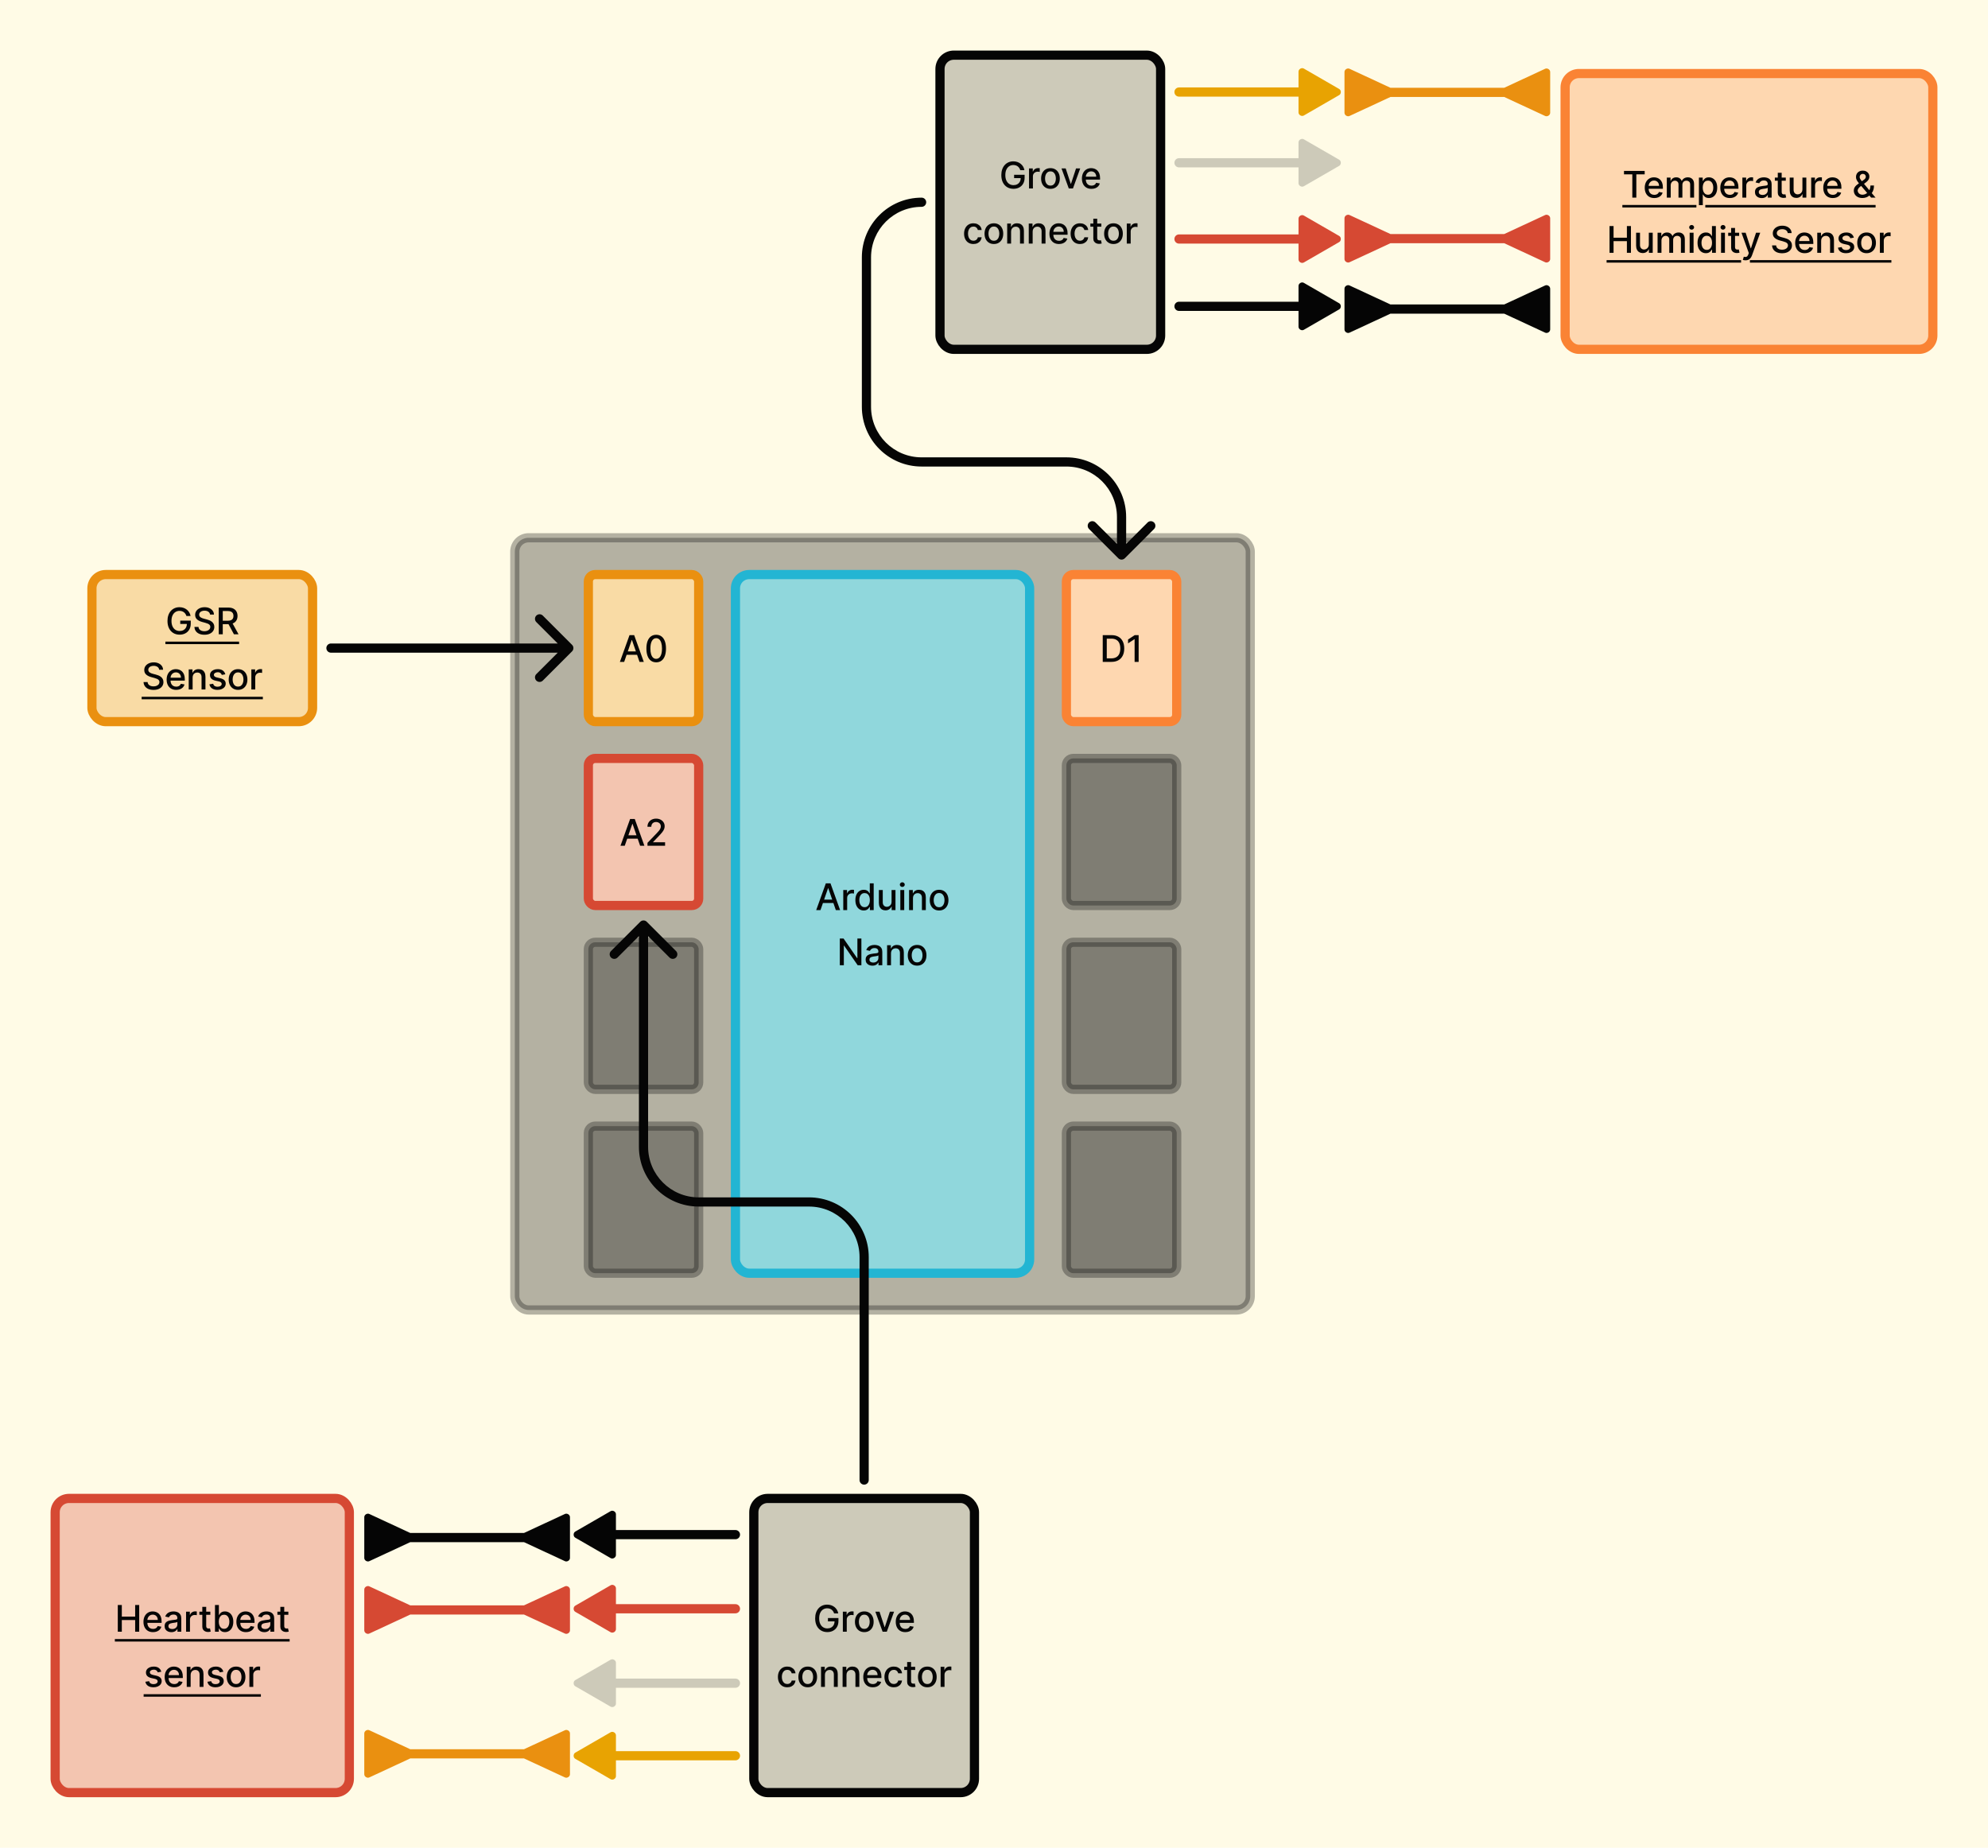 <svg width="865" height="804" viewBox="0 0 865 804" fill="none" xmlns="http://www.w3.org/2000/svg">
<rect width="865" height="804" fill="#FFFBE6"/>
<rect x="224" y="234" width="320" height="336" rx="6" fill="#050505" fill-opacity="0.3" stroke="#050505" stroke-opacity="0.3" stroke-width="4" stroke-linecap="round"/>
<rect x="256" y="250" width="48" height="64" rx="3" fill="#FFFBE6"/>
<rect x="256" y="250" width="48" height="64" rx="3" fill="#EA9010" fill-opacity="0.3"/>
<rect x="256" y="250" width="48" height="64" rx="3" stroke="#EA9010" stroke-width="4" stroke-linecap="round"/>
<path d="M271.584 288H269.72L273.908 276.364H275.936L280.124 288H278.26L274.97 278.477H274.879L271.584 288ZM271.896 283.443H277.942V284.92H271.896V283.443ZM285.52 288.193C284.622 288.189 283.855 287.953 283.219 287.483C282.582 287.013 282.096 286.33 281.759 285.432C281.421 284.534 281.253 283.453 281.253 282.188C281.253 280.926 281.421 279.848 281.759 278.955C282.1 278.061 282.588 277.379 283.225 276.909C283.865 276.439 284.63 276.205 285.52 276.205C286.41 276.205 287.173 276.441 287.81 276.915C288.446 277.384 288.933 278.066 289.27 278.96C289.611 279.85 289.781 280.926 289.781 282.188C289.781 283.456 289.613 284.54 289.276 285.438C288.939 286.331 288.452 287.015 287.815 287.489C287.179 287.958 286.414 288.193 285.52 288.193ZM285.52 286.676C286.308 286.676 286.923 286.292 287.367 285.523C287.814 284.754 288.037 283.642 288.037 282.188C288.037 281.222 287.935 280.405 287.73 279.739C287.529 279.068 287.24 278.561 286.861 278.216C286.486 277.867 286.039 277.693 285.52 277.693C284.736 277.693 284.12 278.08 283.673 278.852C283.226 279.625 283.001 280.737 282.997 282.188C282.997 283.157 283.098 283.977 283.298 284.648C283.503 285.314 283.793 285.82 284.168 286.165C284.543 286.506 284.993 286.676 285.52 286.676Z" fill="#050505"/>
<rect x="40" y="250" width="96" height="64" rx="6" fill="#FFFBE6"/>
<rect x="40" y="250" width="96" height="64" rx="6" fill="#EA9010" fill-opacity="0.3"/>
<rect x="40" y="250" width="96" height="64" rx="6" stroke="#EA9010" stroke-width="4" stroke-linecap="round"/>
<path d="M81.121 268.04C81.011 267.695 80.863 267.386 80.677 267.114C80.496 266.837 80.278 266.602 80.024 266.409C79.77 266.212 79.48 266.062 79.155 265.96C78.833 265.858 78.478 265.807 78.092 265.807C77.437 265.807 76.846 265.975 76.319 266.312C75.793 266.65 75.376 267.144 75.069 267.795C74.766 268.443 74.615 269.237 74.615 270.176C74.615 271.119 74.768 271.917 75.075 272.568C75.382 273.22 75.802 273.714 76.336 274.051C76.871 274.388 77.478 274.557 78.16 274.557C78.793 274.557 79.344 274.428 79.814 274.17C80.287 273.913 80.653 273.549 80.91 273.08C81.172 272.606 81.302 272.049 81.302 271.409L81.757 271.494H78.427V270.045H83.001V271.369C83.001 272.347 82.793 273.195 82.376 273.915C81.963 274.631 81.391 275.184 80.66 275.574C79.933 275.964 79.1 276.159 78.16 276.159C77.107 276.159 76.183 275.917 75.388 275.432C74.596 274.947 73.978 274.259 73.535 273.369C73.092 272.475 72.871 271.415 72.871 270.188C72.871 269.259 72.999 268.426 73.257 267.688C73.514 266.949 73.876 266.322 74.342 265.807C74.812 265.288 75.363 264.892 75.996 264.619C76.632 264.343 77.327 264.205 78.081 264.205C78.71 264.205 79.295 264.297 79.836 264.483C80.382 264.669 80.867 264.932 81.291 265.273C81.719 265.614 82.073 266.019 82.353 266.489C82.634 266.955 82.823 267.472 82.922 268.04H81.121ZM91.4 267.42C91.34 266.883 91.09 266.466 90.65 266.17C90.211 265.871 89.658 265.722 88.991 265.722C88.514 265.722 88.101 265.797 87.753 265.949C87.404 266.097 87.133 266.301 86.94 266.562C86.751 266.82 86.656 267.114 86.656 267.443C86.656 267.72 86.721 267.958 86.849 268.159C86.982 268.36 87.154 268.528 87.366 268.665C87.582 268.797 87.813 268.909 88.06 269C88.306 269.087 88.543 269.159 88.77 269.216L89.906 269.511C90.277 269.602 90.658 269.725 91.048 269.881C91.438 270.036 91.8 270.241 92.133 270.494C92.467 270.748 92.736 271.062 92.94 271.438C93.149 271.812 93.253 272.261 93.253 272.784C93.253 273.443 93.082 274.028 92.741 274.54C92.404 275.051 91.914 275.455 91.27 275.75C90.63 276.045 89.855 276.193 88.946 276.193C88.075 276.193 87.321 276.055 86.685 275.778C86.048 275.502 85.55 275.11 85.19 274.602C84.83 274.091 84.632 273.485 84.594 272.784H86.355C86.389 273.205 86.525 273.555 86.764 273.835C87.007 274.112 87.315 274.318 87.69 274.455C88.069 274.587 88.484 274.653 88.935 274.653C89.431 274.653 89.872 274.576 90.258 274.42C90.649 274.261 90.955 274.042 91.179 273.761C91.402 273.477 91.514 273.146 91.514 272.767C91.514 272.422 91.416 272.14 91.219 271.92C91.025 271.701 90.762 271.519 90.429 271.375C90.099 271.231 89.726 271.104 89.31 270.994L87.935 270.619C87.003 270.366 86.264 269.992 85.719 269.5C85.177 269.008 84.906 268.356 84.906 267.545C84.906 266.875 85.088 266.29 85.452 265.79C85.815 265.29 86.308 264.902 86.929 264.625C87.55 264.345 88.251 264.205 89.031 264.205C89.819 264.205 90.514 264.343 91.116 264.619C91.722 264.896 92.2 265.277 92.548 265.761C92.897 266.242 93.079 266.795 93.094 267.42H91.4ZM95.175 276V264.364H99.323C100.224 264.364 100.972 264.519 101.567 264.83C102.165 265.14 102.612 265.57 102.908 266.119C103.203 266.665 103.351 267.295 103.351 268.011C103.351 268.723 103.201 269.35 102.902 269.892C102.607 270.43 102.16 270.848 101.561 271.148C100.966 271.447 100.218 271.597 99.317 271.597H96.175V270.085H99.158C99.726 270.085 100.188 270.004 100.544 269.841C100.904 269.678 101.167 269.441 101.334 269.131C101.501 268.82 101.584 268.447 101.584 268.011C101.584 267.572 101.499 267.191 101.328 266.869C101.162 266.547 100.898 266.301 100.538 266.131C100.182 265.956 99.715 265.869 99.135 265.869H96.93V276H95.175ZM100.919 270.75L103.794 276H101.794L98.976 270.75H100.919ZM69.26 291.42C69.2 290.883 68.95 290.466 68.51 290.17C68.071 289.871 67.518 289.722 66.851 289.722C66.374 289.722 65.961 289.797 65.613 289.949C65.264 290.097 64.993 290.301 64.8 290.562C64.611 290.82 64.516 291.114 64.516 291.443C64.516 291.72 64.58 291.958 64.709 292.159C64.842 292.36 65.014 292.528 65.226 292.665C65.442 292.797 65.673 292.909 65.919 293C66.166 293.087 66.402 293.159 66.63 293.216L67.766 293.511C68.137 293.602 68.518 293.725 68.908 293.881C69.298 294.036 69.66 294.241 69.993 294.494C70.327 294.748 70.596 295.062 70.8 295.438C71.008 295.812 71.113 296.261 71.113 296.784C71.113 297.443 70.942 298.028 70.601 298.54C70.264 299.051 69.774 299.455 69.13 299.75C68.49 300.045 67.715 300.193 66.806 300.193C65.935 300.193 65.181 300.055 64.544 299.778C63.908 299.502 63.41 299.11 63.05 298.602C62.69 298.091 62.491 297.485 62.453 296.784H64.215C64.249 297.205 64.385 297.555 64.624 297.835C64.866 298.112 65.175 298.318 65.55 298.455C65.929 298.587 66.344 298.653 66.794 298.653C67.291 298.653 67.732 298.576 68.118 298.42C68.508 298.261 68.815 298.042 69.039 297.761C69.262 297.477 69.374 297.146 69.374 296.767C69.374 296.422 69.275 296.14 69.079 295.92C68.885 295.701 68.622 295.519 68.289 295.375C67.959 295.231 67.586 295.104 67.169 294.994L65.794 294.619C64.863 294.366 64.124 293.992 63.578 293.5C63.037 293.008 62.766 292.356 62.766 291.545C62.766 290.875 62.948 290.29 63.311 289.79C63.675 289.29 64.168 288.902 64.789 288.625C65.41 288.345 66.111 288.205 66.891 288.205C67.679 288.205 68.374 288.343 68.976 288.619C69.582 288.896 70.06 289.277 70.408 289.761C70.757 290.242 70.938 290.795 70.954 291.42H69.26ZM76.66 300.176C75.8 300.176 75.059 299.992 74.438 299.625C73.821 299.254 73.343 298.733 73.006 298.062C72.673 297.388 72.506 296.598 72.506 295.693C72.506 294.799 72.673 294.011 73.006 293.33C73.343 292.648 73.813 292.116 74.415 291.733C75.021 291.35 75.73 291.159 76.54 291.159C77.033 291.159 77.51 291.241 77.972 291.403C78.434 291.566 78.849 291.822 79.216 292.17C79.584 292.519 79.874 292.972 80.086 293.528C80.298 294.081 80.404 294.754 80.404 295.545V296.148H73.466V294.875H78.739C78.739 294.428 78.648 294.032 78.466 293.688C78.285 293.339 78.029 293.064 77.699 292.864C77.374 292.663 76.991 292.562 76.552 292.562C76.074 292.562 75.658 292.68 75.302 292.915C74.949 293.146 74.677 293.449 74.484 293.824C74.294 294.195 74.199 294.598 74.199 295.034V296.028C74.199 296.612 74.302 297.108 74.506 297.517C74.715 297.926 75.004 298.239 75.376 298.455C75.747 298.667 76.18 298.773 76.677 298.773C76.999 298.773 77.292 298.727 77.557 298.636C77.823 298.542 78.052 298.402 78.245 298.216C78.438 298.03 78.586 297.801 78.688 297.528L80.296 297.818C80.167 298.292 79.936 298.706 79.603 299.062C79.273 299.415 78.859 299.689 78.359 299.886C77.862 300.08 77.296 300.176 76.66 300.176ZM83.812 294.818V300H82.113V291.273H83.743V292.693H83.852C84.052 292.231 84.367 291.86 84.795 291.58C85.227 291.299 85.77 291.159 86.425 291.159C87.02 291.159 87.541 291.284 87.988 291.534C88.435 291.78 88.781 292.148 89.028 292.636C89.274 293.125 89.397 293.729 89.397 294.449V300H87.698V294.653C87.698 294.021 87.533 293.527 87.204 293.17C86.874 292.811 86.422 292.631 85.846 292.631C85.452 292.631 85.102 292.716 84.795 292.886C84.492 293.057 84.251 293.307 84.073 293.636C83.899 293.962 83.812 294.356 83.812 294.818ZM98.039 293.403L96.499 293.676C96.435 293.479 96.333 293.292 96.192 293.114C96.056 292.936 95.871 292.79 95.636 292.676C95.401 292.562 95.107 292.506 94.755 292.506C94.274 292.506 93.873 292.614 93.55 292.83C93.228 293.042 93.067 293.316 93.067 293.653C93.067 293.945 93.175 294.18 93.391 294.358C93.607 294.536 93.956 294.682 94.437 294.795L95.823 295.114C96.626 295.299 97.225 295.585 97.619 295.972C98.013 296.358 98.21 296.86 98.21 297.477C98.21 298 98.058 298.466 97.755 298.875C97.456 299.28 97.037 299.598 96.499 299.83C95.965 300.061 95.346 300.176 94.641 300.176C93.664 300.176 92.867 299.968 92.249 299.551C91.632 299.131 91.253 298.534 91.113 297.761L92.755 297.511C92.857 297.939 93.067 298.263 93.386 298.483C93.704 298.699 94.119 298.807 94.63 298.807C95.187 298.807 95.632 298.691 95.965 298.46C96.299 298.225 96.465 297.939 96.465 297.602C96.465 297.33 96.363 297.1 96.159 296.915C95.958 296.729 95.649 296.589 95.232 296.494L93.755 296.17C92.941 295.985 92.338 295.689 91.948 295.284C91.562 294.879 91.369 294.366 91.369 293.744C91.369 293.229 91.513 292.778 91.8 292.392C92.088 292.006 92.486 291.705 92.994 291.489C93.501 291.269 94.083 291.159 94.738 291.159C95.681 291.159 96.424 291.364 96.965 291.773C97.507 292.178 97.865 292.722 98.039 293.403ZM103.578 300.176C102.759 300.176 102.045 299.989 101.436 299.614C100.826 299.239 100.352 298.714 100.015 298.04C99.678 297.366 99.509 296.578 99.509 295.676C99.509 294.771 99.678 293.979 100.015 293.301C100.352 292.623 100.826 292.097 101.436 291.722C102.045 291.347 102.759 291.159 103.578 291.159C104.396 291.159 105.11 291.347 105.72 291.722C106.33 292.097 106.803 292.623 107.14 293.301C107.477 293.979 107.646 294.771 107.646 295.676C107.646 296.578 107.477 297.366 107.14 298.04C106.803 298.714 106.33 299.239 105.72 299.614C105.11 299.989 104.396 300.176 103.578 300.176ZM103.583 298.75C104.114 298.75 104.553 298.61 104.901 298.33C105.25 298.049 105.508 297.676 105.674 297.21C105.845 296.744 105.93 296.231 105.93 295.67C105.93 295.114 105.845 294.602 105.674 294.136C105.508 293.667 105.25 293.29 104.901 293.006C104.553 292.722 104.114 292.58 103.583 292.58C103.049 292.58 102.606 292.722 102.254 293.006C101.905 293.29 101.646 293.667 101.475 294.136C101.309 294.602 101.225 295.114 101.225 295.67C101.225 296.231 101.309 296.744 101.475 297.21C101.646 297.676 101.905 298.049 102.254 298.33C102.606 298.61 103.049 298.75 103.583 298.75ZM109.366 300V291.273H111.008V292.659H111.099C111.258 292.189 111.538 291.82 111.94 291.551C112.345 291.278 112.804 291.142 113.315 291.142C113.421 291.142 113.546 291.146 113.69 291.153C113.838 291.161 113.953 291.17 114.037 291.182V292.807C113.968 292.788 113.847 292.767 113.673 292.744C113.499 292.718 113.324 292.705 113.15 292.705C112.749 292.705 112.391 292.79 112.076 292.96C111.766 293.127 111.52 293.36 111.338 293.659C111.156 293.955 111.065 294.292 111.065 294.67V300H109.366Z" fill="#050505"/>
<path d="M71.967 279.182H104.033V280.273H71.967V279.182ZM61.635 303.182H114.372V304.273H61.635V303.182Z" fill="#050505"/>
<a href="https://www.seeedstudio.com/Grove-GSR-sensor-p-1614.html">
<rect fill="black" fill-opacity="0" x="23.967" y="2.318" width="36.304" height="19.364"/>
</a>
<a href="https://www.seeedstudio.com/Grove-GSR-sensor-p-1614.html">
<rect fill="black" fill-opacity="0" x="13.635" y="26.318" width="52.736" height="19.364"/>
</a>
<rect x="24" y="652" width="128" height="128" rx="6" fill="#FFFBE6"/>
<rect x="24" y="652" width="128" height="128" rx="6" fill="#D64933" fill-opacity="0.3"/>
<rect x="24" y="652" width="128" height="128" rx="6" stroke="#D64933" stroke-width="4" stroke-linecap="round"/>
<path d="M51.25 710V698.364H53.006V703.42H58.807V698.364H60.568V710H58.807V704.926H53.006V710H51.25ZM66.574 710.176C65.714 710.176 64.974 709.992 64.353 709.625C63.735 709.254 63.258 708.733 62.921 708.062C62.587 707.388 62.421 706.598 62.421 705.693C62.421 704.799 62.587 704.011 62.921 703.33C63.258 702.648 63.727 702.116 64.33 701.733C64.936 701.35 65.644 701.159 66.455 701.159C66.947 701.159 67.424 701.241 67.887 701.403C68.349 701.566 68.763 701.822 69.131 702.17C69.498 702.519 69.788 702.972 70 703.528C70.212 704.081 70.318 704.754 70.318 705.545V706.148H63.381V704.875H68.654C68.654 704.428 68.563 704.032 68.381 703.688C68.199 703.339 67.943 703.064 67.614 702.864C67.288 702.663 66.906 702.562 66.466 702.562C65.989 702.562 65.572 702.68 65.216 702.915C64.864 703.146 64.591 703.449 64.398 703.824C64.209 704.195 64.114 704.598 64.114 705.034V706.028C64.114 706.612 64.216 707.108 64.421 707.517C64.629 707.926 64.919 708.239 65.29 708.455C65.661 708.667 66.095 708.773 66.591 708.773C66.913 708.773 67.207 708.727 67.472 708.636C67.737 708.542 67.966 708.402 68.159 708.216C68.353 708.03 68.5 707.801 68.603 707.528L70.21 707.818C70.082 708.292 69.851 708.706 69.517 709.062C69.188 709.415 68.773 709.689 68.273 709.886C67.777 710.08 67.21 710.176 66.574 710.176ZM74.567 710.193C74.014 710.193 73.514 710.091 73.067 709.886C72.62 709.678 72.266 709.377 72.005 708.983C71.747 708.589 71.618 708.106 71.618 707.534C71.618 707.042 71.713 706.636 71.902 706.318C72.092 706 72.347 705.748 72.669 705.562C72.991 705.377 73.351 705.237 73.749 705.142C74.147 705.047 74.552 704.975 74.965 704.926C75.488 704.866 75.912 704.816 76.238 704.778C76.563 704.737 76.8 704.67 76.948 704.58C77.096 704.489 77.169 704.341 77.169 704.136V704.097C77.169 703.6 77.029 703.216 76.749 702.943C76.472 702.67 76.06 702.534 75.51 702.534C74.938 702.534 74.488 702.661 74.158 702.915C73.832 703.165 73.607 703.443 73.482 703.75L71.885 703.386C72.075 702.856 72.351 702.428 72.715 702.102C73.082 701.773 73.505 701.534 73.982 701.386C74.459 701.235 74.961 701.159 75.488 701.159C75.836 701.159 76.205 701.201 76.596 701.284C76.99 701.364 77.357 701.511 77.698 701.727C78.043 701.943 78.325 702.252 78.544 702.653C78.764 703.051 78.874 703.568 78.874 704.205V710H77.215V708.807H77.147C77.037 709.027 76.872 709.242 76.652 709.455C76.433 709.667 76.15 709.843 75.806 709.983C75.461 710.123 75.048 710.193 74.567 710.193ZM74.936 708.83C75.406 708.83 75.808 708.737 76.141 708.551C76.478 708.366 76.734 708.123 76.908 707.824C77.086 707.521 77.175 707.197 77.175 706.852V705.727C77.115 705.788 76.997 705.845 76.823 705.898C76.652 705.947 76.457 705.991 76.238 706.028C76.018 706.062 75.804 706.095 75.596 706.125C75.387 706.152 75.213 706.174 75.073 706.193C74.743 706.235 74.442 706.305 74.169 706.403C73.9 706.502 73.685 706.644 73.522 706.83C73.363 707.011 73.283 707.254 73.283 707.557C73.283 707.977 73.438 708.295 73.749 708.511C74.06 708.723 74.455 708.83 74.936 708.83ZM80.961 710V701.273H82.603V702.659H82.694C82.853 702.189 83.133 701.82 83.535 701.551C83.94 701.278 84.398 701.142 84.91 701.142C85.016 701.142 85.141 701.146 85.285 701.153C85.432 701.161 85.548 701.17 85.631 701.182V702.807C85.563 702.788 85.442 702.767 85.268 702.744C85.093 702.718 84.919 702.705 84.745 702.705C84.343 702.705 83.985 702.79 83.671 702.96C83.36 703.127 83.114 703.36 82.932 703.659C82.751 703.955 82.66 704.292 82.66 704.67V710H80.961ZM91.515 701.273V702.636H86.748V701.273H91.515ZM88.026 699.182H89.725V707.438C89.725 707.767 89.774 708.015 89.873 708.182C89.971 708.345 90.098 708.456 90.254 708.517C90.413 708.574 90.585 708.602 90.77 708.602C90.907 708.602 91.026 708.593 91.129 708.574C91.231 708.555 91.31 708.54 91.367 708.528L91.674 709.932C91.576 709.97 91.435 710.008 91.254 710.045C91.072 710.087 90.844 710.11 90.572 710.114C90.125 710.121 89.708 710.042 89.322 709.875C88.935 709.708 88.623 709.451 88.384 709.102C88.145 708.754 88.026 708.316 88.026 707.79V699.182ZM93.542 710V698.364H95.241V702.688H95.343C95.442 702.506 95.584 702.295 95.769 702.057C95.955 701.818 96.212 701.61 96.542 701.432C96.871 701.25 97.307 701.159 97.849 701.159C98.553 701.159 99.182 701.337 99.735 701.693C100.288 702.049 100.722 702.562 101.036 703.233C101.354 703.903 101.514 704.71 101.514 705.653C101.514 706.597 101.356 707.405 101.042 708.08C100.728 708.75 100.296 709.267 99.746 709.631C99.197 709.991 98.57 710.17 97.866 710.17C97.335 710.17 96.902 710.081 96.565 709.903C96.231 709.725 95.97 709.517 95.781 709.278C95.591 709.04 95.445 708.828 95.343 708.642H95.201V710H93.542ZM95.207 705.636C95.207 706.25 95.296 706.788 95.474 707.25C95.652 707.712 95.909 708.074 96.246 708.335C96.584 708.593 96.996 708.722 97.485 708.722C97.993 708.722 98.417 708.587 98.758 708.318C99.099 708.045 99.356 707.676 99.531 707.21C99.709 706.744 99.798 706.22 99.798 705.636C99.798 705.061 99.71 704.544 99.536 704.085C99.366 703.627 99.108 703.265 98.764 703C98.423 702.735 97.996 702.602 97.485 702.602C96.993 702.602 96.576 702.729 96.235 702.983C95.898 703.237 95.642 703.591 95.468 704.045C95.294 704.5 95.207 705.03 95.207 705.636ZM107.007 710.176C106.147 710.176 105.406 709.992 104.785 709.625C104.168 709.254 103.69 708.733 103.353 708.062C103.02 707.388 102.853 706.598 102.853 705.693C102.853 704.799 103.02 704.011 103.353 703.33C103.69 702.648 104.16 702.116 104.762 701.733C105.368 701.35 106.077 701.159 106.887 701.159C107.38 701.159 107.857 701.241 108.319 701.403C108.781 701.566 109.196 701.822 109.563 702.17C109.931 702.519 110.221 702.972 110.433 703.528C110.645 704.081 110.751 704.754 110.751 705.545V706.148H103.813V704.875H109.086C109.086 704.428 108.995 704.032 108.813 703.688C108.632 703.339 108.376 703.064 108.046 702.864C107.721 702.663 107.338 702.562 106.899 702.562C106.421 702.562 106.005 702.68 105.649 702.915C105.296 703.146 105.024 703.449 104.83 703.824C104.641 704.195 104.546 704.598 104.546 705.034V706.028C104.546 706.612 104.649 707.108 104.853 707.517C105.062 707.926 105.351 708.239 105.723 708.455C106.094 708.667 106.527 708.773 107.024 708.773C107.346 708.773 107.639 708.727 107.904 708.636C108.169 708.542 108.399 708.402 108.592 708.216C108.785 708.03 108.933 707.801 109.035 707.528L110.643 707.818C110.514 708.292 110.283 708.706 109.95 709.062C109.62 709.415 109.205 709.689 108.705 709.886C108.209 710.08 107.643 710.176 107.007 710.176ZM115 710.193C114.447 710.193 113.947 710.091 113.5 709.886C113.053 709.678 112.698 709.377 112.437 708.983C112.18 708.589 112.051 708.106 112.051 707.534C112.051 707.042 112.145 706.636 112.335 706.318C112.524 706 112.78 705.748 113.102 705.562C113.424 705.377 113.784 705.237 114.181 705.142C114.579 705.047 114.984 704.975 115.397 704.926C115.92 704.866 116.344 704.816 116.67 704.778C116.996 704.737 117.233 704.67 117.38 704.58C117.528 704.489 117.602 704.341 117.602 704.136V704.097C117.602 703.6 117.462 703.216 117.181 702.943C116.905 702.67 116.492 702.534 115.943 702.534C115.371 702.534 114.92 702.661 114.591 702.915C114.265 703.165 114.039 703.443 113.914 703.75L112.318 703.386C112.507 702.856 112.784 702.428 113.147 702.102C113.515 701.773 113.937 701.534 114.414 701.386C114.892 701.235 115.394 701.159 115.92 701.159C116.269 701.159 116.638 701.201 117.028 701.284C117.422 701.364 117.789 701.511 118.13 701.727C118.475 701.943 118.757 702.252 118.977 702.653C119.197 703.051 119.306 703.568 119.306 704.205V710H117.647V708.807H117.579C117.469 709.027 117.305 709.242 117.085 709.455C116.865 709.667 116.583 709.843 116.238 709.983C115.894 710.123 115.481 710.193 115 710.193ZM115.369 708.83C115.839 708.83 116.24 708.737 116.573 708.551C116.911 708.366 117.166 708.123 117.341 707.824C117.519 707.521 117.608 707.197 117.608 706.852V705.727C117.547 705.788 117.43 705.845 117.255 705.898C117.085 705.947 116.89 705.991 116.67 706.028C116.45 706.062 116.236 706.095 116.028 706.125C115.82 706.152 115.645 706.174 115.505 706.193C115.176 706.235 114.875 706.305 114.602 706.403C114.333 706.502 114.117 706.644 113.954 706.83C113.795 707.011 113.716 707.254 113.716 707.557C113.716 707.977 113.871 708.295 114.181 708.511C114.492 708.723 114.888 708.83 115.369 708.83ZM125.467 701.273V702.636H120.7V701.273H125.467ZM121.978 699.182H123.677V707.438C123.677 707.767 123.727 708.015 123.825 708.182C123.924 708.345 124.05 708.456 124.206 708.517C124.365 708.574 124.537 708.602 124.723 708.602C124.859 708.602 124.978 708.593 125.081 708.574C125.183 708.555 125.263 708.54 125.319 708.528L125.626 709.932C125.528 709.97 125.388 710.008 125.206 710.045C125.024 710.087 124.797 710.11 124.524 710.114C124.077 710.121 123.66 710.042 123.274 709.875C122.888 709.708 122.575 709.451 122.336 709.102C122.098 708.754 121.978 708.316 121.978 707.79V699.182ZM70.177 727.403L68.637 727.676C68.572 727.479 68.47 727.292 68.33 727.114C68.194 726.936 68.008 726.79 67.773 726.676C67.538 726.562 67.245 726.506 66.892 726.506C66.411 726.506 66.01 726.614 65.688 726.83C65.366 727.042 65.205 727.316 65.205 727.653C65.205 727.945 65.313 728.18 65.529 728.358C65.745 728.536 66.093 728.682 66.574 728.795L67.961 729.114C68.764 729.299 69.362 729.585 69.756 729.972C70.15 730.358 70.347 730.86 70.347 731.477C70.347 732 70.195 732.466 69.892 732.875C69.593 733.28 69.175 733.598 68.637 733.83C68.103 734.061 67.483 734.176 66.779 734.176C65.802 734.176 65.004 733.968 64.387 733.551C63.769 733.131 63.391 732.534 63.25 731.761L64.892 731.511C64.995 731.939 65.205 732.263 65.523 732.483C65.841 732.699 66.256 732.807 66.767 732.807C67.324 732.807 67.769 732.691 68.103 732.46C68.436 732.225 68.603 731.939 68.603 731.602C68.603 731.33 68.5 731.1 68.296 730.915C68.095 730.729 67.786 730.589 67.37 730.494L65.892 730.17C65.078 729.985 64.476 729.689 64.086 729.284C63.699 728.879 63.506 728.366 63.506 727.744C63.506 727.229 63.65 726.778 63.938 726.392C64.226 726.006 64.624 725.705 65.131 725.489C65.639 725.269 66.22 725.159 66.875 725.159C67.819 725.159 68.561 725.364 69.103 725.773C69.644 726.178 70.002 726.722 70.177 727.403ZM75.8 734.176C74.94 734.176 74.2 733.992 73.579 733.625C72.961 733.254 72.484 732.733 72.147 732.062C71.814 731.388 71.647 730.598 71.647 729.693C71.647 728.799 71.814 728.011 72.147 727.33C72.484 726.648 72.954 726.116 73.556 725.733C74.162 725.35 74.87 725.159 75.681 725.159C76.173 725.159 76.651 725.241 77.113 725.403C77.575 725.566 77.99 725.822 78.357 726.17C78.725 726.519 79.014 726.972 79.226 727.528C79.439 728.081 79.544 728.754 79.544 729.545V730.148H72.607V728.875H77.88C77.88 728.428 77.789 728.032 77.607 727.688C77.425 727.339 77.169 727.064 76.84 726.864C76.514 726.663 76.132 726.562 75.692 726.562C75.215 726.562 74.798 726.68 74.442 726.915C74.09 727.146 73.817 727.449 73.624 727.824C73.435 728.195 73.34 728.598 73.34 729.034V730.028C73.34 730.612 73.442 731.108 73.647 731.517C73.855 731.926 74.145 732.239 74.516 732.455C74.887 732.667 75.321 732.773 75.817 732.773C76.139 732.773 76.433 732.727 76.698 732.636C76.963 732.542 77.192 732.402 77.385 732.216C77.579 732.03 77.726 731.801 77.829 731.528L79.437 731.818C79.308 732.292 79.077 732.706 78.743 733.062C78.414 733.415 77.999 733.689 77.499 733.886C77.003 734.08 76.437 734.176 75.8 734.176ZM82.952 728.818V734H81.254V725.273H82.884V726.693H82.992C83.193 726.231 83.507 725.86 83.935 725.58C84.367 725.299 84.911 725.159 85.566 725.159C86.161 725.159 86.681 725.284 87.129 725.534C87.576 725.78 87.922 726.148 88.168 726.636C88.415 727.125 88.538 727.729 88.538 728.449V734H86.839V728.653C86.839 728.021 86.674 727.527 86.344 727.17C86.015 726.811 85.562 726.631 84.986 726.631C84.593 726.631 84.242 726.716 83.935 726.886C83.632 727.057 83.392 727.307 83.214 727.636C83.04 727.962 82.952 728.356 82.952 728.818ZM97.18 727.403L95.64 727.676C95.576 727.479 95.473 727.292 95.333 727.114C95.197 726.936 95.011 726.79 94.776 726.676C94.541 726.562 94.248 726.506 93.896 726.506C93.415 726.506 93.013 726.614 92.691 726.83C92.369 727.042 92.208 727.316 92.208 727.653C92.208 727.945 92.316 728.18 92.532 728.358C92.748 728.536 93.096 728.682 93.578 728.795L94.964 729.114C95.767 729.299 96.365 729.585 96.759 729.972C97.153 730.358 97.35 730.86 97.35 731.477C97.35 732 97.199 732.466 96.896 732.875C96.596 733.28 96.178 733.598 95.64 733.83C95.106 734.061 94.487 734.176 93.782 734.176C92.805 734.176 92.007 733.968 91.39 733.551C90.773 733.131 90.394 732.534 90.254 731.761L91.896 731.511C91.998 731.939 92.208 732.263 92.526 732.483C92.844 732.699 93.259 732.807 93.771 732.807C94.328 732.807 94.773 732.691 95.106 732.46C95.439 732.225 95.606 731.939 95.606 731.602C95.606 731.33 95.504 731.1 95.299 730.915C95.098 730.729 94.79 730.589 94.373 730.494L92.896 730.17C92.081 729.985 91.479 729.689 91.089 729.284C90.703 728.879 90.509 728.366 90.509 727.744C90.509 727.229 90.653 726.778 90.941 726.392C91.229 726.006 91.627 725.705 92.134 725.489C92.642 725.269 93.223 725.159 93.879 725.159C94.822 725.159 95.564 725.364 96.106 725.773C96.648 726.178 97.005 726.722 97.18 727.403ZM102.718 734.176C101.9 734.176 101.186 733.989 100.576 733.614C99.966 733.239 99.493 732.714 99.156 732.04C98.819 731.366 98.65 730.578 98.65 729.676C98.65 728.771 98.819 727.979 99.156 727.301C99.493 726.623 99.966 726.097 100.576 725.722C101.186 725.347 101.9 725.159 102.718 725.159C103.536 725.159 104.25 725.347 104.86 725.722C105.47 726.097 105.944 726.623 106.281 727.301C106.618 727.979 106.786 728.771 106.786 729.676C106.786 730.578 106.618 731.366 106.281 732.04C105.944 732.714 105.47 733.239 104.86 733.614C104.25 733.989 103.536 734.176 102.718 734.176ZM102.724 732.75C103.254 732.75 103.694 732.61 104.042 732.33C104.391 732.049 104.648 731.676 104.815 731.21C104.985 730.744 105.071 730.231 105.071 729.67C105.071 729.114 104.985 728.602 104.815 728.136C104.648 727.667 104.391 727.29 104.042 727.006C103.694 726.722 103.254 726.58 102.724 726.58C102.19 726.58 101.747 726.722 101.394 727.006C101.046 727.29 100.786 727.667 100.616 728.136C100.449 728.602 100.366 729.114 100.366 729.67C100.366 730.231 100.449 730.744 100.616 731.21C100.786 731.676 101.046 732.049 101.394 732.33C101.747 732.61 102.19 732.75 102.724 732.75ZM108.507 734V725.273H110.149V726.659H110.24C110.399 726.189 110.679 725.82 111.081 725.551C111.486 725.278 111.944 725.142 112.456 725.142C112.562 725.142 112.687 725.146 112.831 725.153C112.978 725.161 113.094 725.17 113.177 725.182V726.807C113.109 726.788 112.988 726.767 112.814 726.744C112.639 726.718 112.465 726.705 112.291 726.705C111.889 726.705 111.531 726.79 111.217 726.96C110.906 727.127 110.66 727.36 110.478 727.659C110.297 727.955 110.206 728.292 110.206 728.67V734H108.507Z" fill="#050505"/>
<path d="M49.972 713.182H126.028V714.273H49.972V713.182ZM62.495 737.182H113.512V738.273H62.495V737.182Z" fill="#050505"/>
<a href="https://www.amazon.com/Fielect-Heartbeat-Detector-Arduino-Detection/dp/B08HGRCZNZ">
<rect fill="black" fill-opacity="0" x="9.972" y="2.318" width="80.295" height="19.364"/>
</a>
<a href="https://www.amazon.com/Fielect-Heartbeat-Detector-Arduino-Detection/dp/B08HGRCZNZ">
<rect fill="black" fill-opacity="0" x="22.495" y="26.318" width="51.018" height="19.364"/>
</a>
<rect x="681" y="32" width="160" height="120" rx="6" fill="#FFFBE6"/>
<rect x="681" y="32" width="160" height="120" rx="6" fill="#FA8334" fill-opacity="0.3"/>
<rect x="681" y="32" width="160" height="120" rx="6" stroke="#FA8334" stroke-width="4" stroke-linecap="round"/>
<path d="M706.614 75.875V74.364H715.62V75.875H711.989V86H710.239V75.875H706.614ZM719.793 86.176C718.933 86.176 718.193 85.992 717.572 85.625C716.954 85.254 716.477 84.733 716.14 84.062C715.807 83.388 715.64 82.599 715.64 81.693C715.64 80.799 715.807 80.011 716.14 79.329C716.477 78.648 716.947 78.115 717.549 77.733C718.155 77.35 718.863 77.159 719.674 77.159C720.166 77.159 720.644 77.24 721.106 77.403C721.568 77.566 721.983 77.822 722.35 78.171C722.718 78.519 723.007 78.972 723.219 79.528C723.432 80.081 723.538 80.754 723.538 81.546V82.148H716.6V80.875H721.873C721.873 80.428 721.782 80.032 721.6 79.688C721.418 79.339 721.163 79.064 720.833 78.864C720.507 78.663 720.125 78.562 719.685 78.562C719.208 78.562 718.791 78.68 718.435 78.915C718.083 79.146 717.81 79.449 717.617 79.824C717.428 80.195 717.333 80.599 717.333 81.034V82.028C717.333 82.612 717.435 83.108 717.64 83.517C717.848 83.926 718.138 84.239 718.509 84.454C718.88 84.667 719.314 84.773 719.81 84.773C720.132 84.773 720.426 84.727 720.691 84.636C720.956 84.542 721.185 84.401 721.379 84.216C721.572 84.03 721.719 83.801 721.822 83.528L723.43 83.818C723.301 84.292 723.07 84.706 722.736 85.062C722.407 85.415 721.992 85.689 721.492 85.886C720.996 86.079 720.43 86.176 719.793 86.176ZM725.247 86V77.273H726.877V78.693H726.985C727.167 78.212 727.464 77.837 727.877 77.568C728.29 77.296 728.784 77.159 729.36 77.159C729.944 77.159 730.432 77.296 730.826 77.568C731.224 77.841 731.517 78.216 731.707 78.693H731.798C732.006 78.227 732.337 77.856 732.792 77.579C733.247 77.299 733.788 77.159 734.417 77.159C735.209 77.159 735.855 77.407 736.355 77.903C736.858 78.4 737.11 79.148 737.11 80.148V86H735.411V80.307C735.411 79.716 735.25 79.288 734.928 79.023C734.606 78.758 734.222 78.625 733.775 78.625C733.222 78.625 732.792 78.796 732.485 79.136C732.178 79.474 732.025 79.907 732.025 80.438V86H730.332V80.199C730.332 79.725 730.184 79.345 729.889 79.057C729.593 78.769 729.209 78.625 728.735 78.625C728.413 78.625 728.116 78.71 727.843 78.881C727.574 79.047 727.356 79.28 727.19 79.579C727.027 79.879 726.945 80.225 726.945 80.619V86H725.247ZM739.211 89.273V77.273H740.87V78.688H741.012C741.111 78.506 741.253 78.296 741.438 78.057C741.624 77.818 741.882 77.61 742.211 77.432C742.541 77.25 742.976 77.159 743.518 77.159C744.223 77.159 744.851 77.337 745.404 77.693C745.957 78.049 746.391 78.562 746.705 79.233C747.024 79.903 747.183 80.71 747.183 81.653C747.183 82.597 747.026 83.405 746.711 84.079C746.397 84.75 745.965 85.267 745.416 85.631C744.866 85.99 744.24 86.171 743.535 86.171C743.005 86.171 742.571 86.081 742.234 85.903C741.901 85.725 741.639 85.517 741.45 85.278C741.26 85.04 741.115 84.828 741.012 84.642H740.91V89.273H739.211ZM740.876 81.636C740.876 82.25 740.965 82.788 741.143 83.25C741.321 83.712 741.579 84.074 741.916 84.335C742.253 84.593 742.666 84.722 743.154 84.722C743.662 84.722 744.086 84.587 744.427 84.318C744.768 84.046 745.026 83.676 745.2 83.21C745.378 82.744 745.467 82.22 745.467 81.636C745.467 81.061 745.38 80.544 745.205 80.085C745.035 79.627 744.777 79.265 744.433 79C744.092 78.735 743.666 78.602 743.154 78.602C742.662 78.602 742.245 78.729 741.904 78.983C741.567 79.237 741.312 79.591 741.137 80.046C740.963 80.5 740.876 81.03 740.876 81.636ZM752.672 86.176C751.812 86.176 751.071 85.992 750.45 85.625C749.833 85.254 749.355 84.733 749.018 84.062C748.685 83.388 748.518 82.599 748.518 81.693C748.518 80.799 748.685 80.011 749.018 79.329C749.355 78.648 749.825 78.115 750.427 77.733C751.033 77.35 751.742 77.159 752.552 77.159C753.045 77.159 753.522 77.24 753.984 77.403C754.446 77.566 754.861 77.822 755.228 78.171C755.596 78.519 755.886 78.972 756.098 79.528C756.31 80.081 756.416 80.754 756.416 81.546V82.148H749.478V80.875H754.751C754.751 80.428 754.66 80.032 754.478 79.688C754.297 79.339 754.041 79.064 753.711 78.864C753.386 78.663 753.003 78.562 752.564 78.562C752.086 78.562 751.67 78.68 751.314 78.915C750.961 79.146 750.689 79.449 750.495 79.824C750.306 80.195 750.211 80.599 750.211 81.034V82.028C750.211 82.612 750.314 83.108 750.518 83.517C750.726 83.926 751.016 84.239 751.387 84.454C751.759 84.667 752.192 84.773 752.689 84.773C753.011 84.773 753.304 84.727 753.569 84.636C753.834 84.542 754.064 84.401 754.257 84.216C754.45 84.03 754.598 83.801 754.7 83.528L756.308 83.818C756.179 84.292 755.948 84.706 755.615 85.062C755.285 85.415 754.87 85.689 754.37 85.886C753.874 86.079 753.308 86.176 752.672 86.176ZM758.125 86V77.273H759.767V78.659H759.858C760.017 78.189 760.297 77.82 760.699 77.551C761.104 77.278 761.562 77.142 762.074 77.142C762.18 77.142 762.305 77.146 762.449 77.153C762.596 77.161 762.712 77.171 762.795 77.182V78.807C762.727 78.788 762.606 78.767 762.432 78.744C762.257 78.718 762.083 78.704 761.909 78.704C761.507 78.704 761.149 78.79 760.835 78.96C760.524 79.127 760.278 79.36 760.096 79.659C759.915 79.954 759.824 80.292 759.824 80.671V86H758.125ZM766.551 86.193C765.998 86.193 765.498 86.091 765.051 85.886C764.604 85.678 764.25 85.377 763.989 84.983C763.731 84.589 763.602 84.106 763.602 83.534C763.602 83.042 763.697 82.636 763.886 82.318C764.076 82 764.331 81.748 764.653 81.562C764.975 81.377 765.335 81.237 765.733 81.142C766.131 81.047 766.536 80.975 766.949 80.926C767.472 80.865 767.896 80.816 768.222 80.778C768.547 80.737 768.784 80.671 768.932 80.579C769.079 80.489 769.153 80.341 769.153 80.136V80.097C769.153 79.6 769.013 79.216 768.733 78.943C768.456 78.671 768.043 78.534 767.494 78.534C766.922 78.534 766.472 78.661 766.142 78.915C765.816 79.165 765.591 79.443 765.466 79.75L763.869 79.386C764.059 78.856 764.335 78.428 764.699 78.102C765.066 77.773 765.489 77.534 765.966 77.386C766.443 77.235 766.945 77.159 767.472 77.159C767.82 77.159 768.189 77.201 768.579 77.284C768.973 77.364 769.341 77.511 769.682 77.727C770.026 77.943 770.309 78.252 770.528 78.653C770.748 79.051 770.858 79.568 770.858 80.204V86H769.199V84.807H769.131C769.021 85.026 768.856 85.242 768.636 85.454C768.417 85.667 768.134 85.843 767.79 85.983C767.445 86.123 767.032 86.193 766.551 86.193ZM766.92 84.829C767.39 84.829 767.792 84.737 768.125 84.551C768.462 84.365 768.718 84.123 768.892 83.824C769.07 83.521 769.159 83.197 769.159 82.852V81.727C769.098 81.788 768.981 81.845 768.807 81.898C768.636 81.947 768.441 81.99 768.222 82.028C768.002 82.062 767.788 82.095 767.579 82.125C767.371 82.151 767.197 82.174 767.057 82.193C766.727 82.235 766.426 82.305 766.153 82.403C765.884 82.502 765.668 82.644 765.506 82.829C765.347 83.011 765.267 83.254 765.267 83.557C765.267 83.977 765.422 84.296 765.733 84.511C766.043 84.724 766.439 84.829 766.92 84.829ZM777.019 77.273V78.636H772.251V77.273H777.019ZM773.53 75.182H775.229V83.438C775.229 83.767 775.278 84.015 775.376 84.182C775.475 84.345 775.602 84.456 775.757 84.517C775.916 84.574 776.089 84.602 776.274 84.602C776.411 84.602 776.53 84.593 776.632 84.574C776.734 84.555 776.814 84.54 776.871 84.528L777.178 85.932C777.079 85.97 776.939 86.008 776.757 86.046C776.575 86.087 776.348 86.11 776.075 86.114C775.628 86.121 775.212 86.042 774.825 85.875C774.439 85.708 774.126 85.451 773.888 85.102C773.649 84.754 773.53 84.316 773.53 83.79V75.182ZM784.25 82.381V77.273H785.955V86H784.284V84.489H784.193C783.993 84.954 783.671 85.343 783.227 85.653C782.788 85.96 782.241 86.114 781.585 86.114C781.025 86.114 780.529 85.99 780.097 85.744C779.669 85.494 779.332 85.125 779.085 84.636C778.843 84.148 778.722 83.544 778.722 82.824V77.273H780.421V82.619C780.421 83.214 780.585 83.688 780.915 84.04C781.245 84.392 781.673 84.568 782.199 84.568C782.517 84.568 782.834 84.489 783.148 84.329C783.466 84.171 783.729 83.93 783.938 83.608C784.15 83.286 784.254 82.877 784.25 82.381ZM788.061 86V77.273H789.703V78.659H789.794C789.953 78.189 790.234 77.82 790.635 77.551C791.041 77.278 791.499 77.142 792.01 77.142C792.116 77.142 792.241 77.146 792.385 77.153C792.533 77.161 792.649 77.171 792.732 77.182V78.807C792.664 78.788 792.542 78.767 792.368 78.744C792.194 78.718 792.02 78.704 791.846 78.704C791.444 78.704 791.086 78.79 790.772 78.96C790.461 79.127 790.215 79.36 790.033 79.659C789.851 79.954 789.76 80.292 789.76 80.671V86H788.061ZM797.475 86.176C796.615 86.176 795.875 85.992 795.253 85.625C794.636 85.254 794.159 84.733 793.822 84.062C793.488 83.388 793.322 82.599 793.322 81.693C793.322 80.799 793.488 80.011 793.822 79.329C794.159 78.648 794.628 78.115 795.231 77.733C795.837 77.35 796.545 77.159 797.356 77.159C797.848 77.159 798.325 77.24 798.787 77.403C799.25 77.566 799.664 77.822 800.032 78.171C800.399 78.519 800.689 78.972 800.901 79.528C801.113 80.081 801.219 80.754 801.219 81.546V82.148H794.282V80.875H799.554C799.554 80.428 799.464 80.032 799.282 79.688C799.1 79.339 798.844 79.064 798.515 78.864C798.189 78.663 797.806 78.562 797.367 78.562C796.89 78.562 796.473 78.68 796.117 78.915C795.765 79.146 795.492 79.449 795.299 79.824C795.109 80.195 795.015 80.599 795.015 81.034V82.028C795.015 82.612 795.117 83.108 795.322 83.517C795.53 83.926 795.82 84.239 796.191 84.454C796.562 84.667 796.996 84.773 797.492 84.773C797.814 84.773 798.107 84.727 798.373 84.636C798.638 84.542 798.867 84.401 799.06 84.216C799.253 84.03 799.401 83.801 799.503 83.528L801.111 83.818C800.982 84.292 800.751 84.706 800.418 85.062C800.089 85.415 799.674 85.689 799.174 85.886C798.678 86.079 798.111 86.176 797.475 86.176ZM810.373 86.165C809.593 86.165 808.92 86.023 808.356 85.739C807.795 85.454 807.363 85.068 807.06 84.579C806.757 84.087 806.606 83.53 806.606 82.909C806.606 82.436 806.704 82.015 806.901 81.648C807.098 81.276 807.373 80.934 807.725 80.619C808.077 80.305 808.485 79.989 808.947 79.671L810.822 78.347C811.14 78.138 811.388 77.919 811.566 77.688C811.744 77.453 811.833 77.163 811.833 76.818C811.833 76.546 811.716 76.284 811.481 76.034C811.246 75.784 810.932 75.659 810.538 75.659C810.265 75.659 810.024 75.725 809.816 75.858C809.612 75.99 809.451 76.161 809.333 76.369C809.219 76.574 809.163 76.79 809.163 77.017C809.163 77.282 809.235 77.549 809.379 77.818C809.526 78.087 809.716 78.365 809.947 78.653C810.178 78.938 810.42 79.233 810.674 79.54L816.077 86H814.157L809.685 80.744C809.31 80.301 808.962 79.885 808.64 79.494C808.318 79.1 808.057 78.703 807.856 78.301C807.659 77.896 807.56 77.458 807.56 76.989C807.56 76.454 807.682 75.981 807.924 75.568C808.17 75.151 808.513 74.826 808.952 74.591C809.392 74.356 809.907 74.239 810.498 74.239C811.096 74.239 811.61 74.356 812.038 74.591C812.469 74.822 812.801 75.131 813.032 75.517C813.267 75.9 813.384 76.318 813.384 76.773C813.384 77.326 813.246 77.814 812.969 78.239C812.697 78.659 812.32 79.046 811.839 79.398L809.504 81.119C809.049 81.453 808.733 81.782 808.555 82.108C808.38 82.43 808.293 82.682 808.293 82.864C808.293 83.197 808.379 83.506 808.549 83.79C808.723 84.074 808.966 84.301 809.276 84.472C809.591 84.642 809.958 84.727 810.379 84.727C810.81 84.727 811.231 84.635 811.64 84.449C812.053 84.26 812.426 83.989 812.759 83.636C813.096 83.284 813.363 82.862 813.56 82.369C813.757 81.877 813.856 81.326 813.856 80.716H815.39C815.39 81.466 815.305 82.1 815.134 82.619C814.964 83.135 814.757 83.555 814.515 83.881C814.276 84.203 814.051 84.454 813.839 84.636C813.771 84.697 813.706 84.758 813.646 84.818C813.585 84.879 813.521 84.939 813.452 85C813.059 85.398 812.581 85.691 812.021 85.881C811.464 86.07 810.915 86.165 810.373 86.165ZM700.323 110V98.364H702.079V103.42H707.88V98.364H709.641V110H707.88V104.926H702.079V110H700.323ZM717.414 106.381V101.273H719.118V110H717.448V108.489H717.357C717.156 108.955 716.834 109.343 716.391 109.653C715.952 109.96 715.404 110.114 714.749 110.114C714.189 110.114 713.692 109.991 713.261 109.744C712.833 109.494 712.495 109.125 712.249 108.636C712.007 108.148 711.886 107.544 711.886 106.824V101.273H713.584V106.619C713.584 107.214 713.749 107.687 714.079 108.04C714.408 108.392 714.836 108.568 715.363 108.568C715.681 108.568 715.997 108.489 716.312 108.33C716.63 108.17 716.893 107.93 717.101 107.608C717.314 107.286 717.418 106.877 717.414 106.381ZM721.225 110V101.273H722.856V102.693H722.964C723.146 102.212 723.443 101.837 723.856 101.568C724.269 101.295 724.763 101.159 725.339 101.159C725.922 101.159 726.411 101.295 726.805 101.568C727.202 101.841 727.496 102.216 727.685 102.693H727.776C727.985 102.227 728.316 101.856 728.771 101.58C729.225 101.299 729.767 101.159 730.396 101.159C731.187 101.159 731.833 101.407 732.333 101.903C732.837 102.4 733.089 103.148 733.089 104.148V110H731.39V104.307C731.39 103.716 731.229 103.288 730.907 103.023C730.585 102.758 730.201 102.625 729.754 102.625C729.201 102.625 728.771 102.795 728.464 103.136C728.157 103.473 728.004 103.907 728.004 104.438V110H726.31V104.199C726.31 103.725 726.163 103.345 725.867 103.057C725.572 102.769 725.187 102.625 724.714 102.625C724.392 102.625 724.094 102.71 723.822 102.881C723.553 103.047 723.335 103.28 723.168 103.58C723.005 103.879 722.924 104.225 722.924 104.619V110H721.225ZM735.19 110V101.273H736.889V110H735.19ZM736.048 99.926C735.752 99.926 735.499 99.828 735.286 99.631C735.078 99.43 734.974 99.191 734.974 98.915C734.974 98.635 735.078 98.396 735.286 98.199C735.499 97.998 735.752 97.898 736.048 97.898C736.343 97.898 736.595 97.998 736.803 98.199C737.016 98.396 737.122 98.635 737.122 98.915C737.122 99.191 737.016 99.43 736.803 99.631C736.595 99.828 736.343 99.926 736.048 99.926ZM742.265 110.17C741.561 110.17 740.932 109.991 740.379 109.631C739.83 109.267 739.398 108.75 739.083 108.08C738.773 107.405 738.617 106.597 738.617 105.653C738.617 104.71 738.775 103.903 739.089 103.233C739.407 102.562 739.843 102.049 740.396 101.693C740.949 101.337 741.576 101.159 742.277 101.159C742.818 101.159 743.254 101.25 743.583 101.432C743.917 101.61 744.174 101.818 744.356 102.057C744.542 102.295 744.686 102.506 744.788 102.688H744.89V98.364H746.589V110H744.93V108.642H744.788C744.686 108.828 744.538 109.04 744.345 109.278C744.155 109.517 743.894 109.725 743.561 109.903C743.227 110.081 742.796 110.17 742.265 110.17ZM742.64 108.722C743.129 108.722 743.542 108.593 743.879 108.335C744.22 108.074 744.477 107.712 744.652 107.25C744.83 106.788 744.919 106.25 744.919 105.636C744.919 105.03 744.832 104.5 744.657 104.045C744.483 103.591 744.227 103.237 743.89 102.983C743.553 102.729 743.136 102.602 742.64 102.602C742.129 102.602 741.703 102.735 741.362 103C741.021 103.265 740.763 103.627 740.589 104.085C740.419 104.544 740.333 105.061 740.333 105.636C740.333 106.22 740.421 106.744 740.595 107.21C740.769 107.676 741.027 108.045 741.367 108.318C741.712 108.587 742.136 108.722 742.64 108.722ZM748.838 110V101.273H750.537V110H748.838ZM749.696 99.926C749.4 99.926 749.147 99.828 748.934 99.631C748.726 99.43 748.622 99.191 748.622 98.915C748.622 98.635 748.726 98.396 748.934 98.199C749.147 97.998 749.4 97.898 749.696 97.898C749.991 97.898 750.243 97.998 750.451 98.199C750.664 98.396 750.77 98.635 750.77 98.915C750.77 99.191 750.664 99.43 750.451 99.631C750.243 99.828 749.991 99.926 749.696 99.926ZM756.72 101.273V102.636H751.953V101.273H756.72ZM753.231 99.182H754.93V107.438C754.93 107.767 754.98 108.015 755.078 108.182C755.176 108.345 755.303 108.456 755.459 108.517C755.618 108.574 755.79 108.602 755.976 108.602C756.112 108.602 756.231 108.593 756.334 108.574C756.436 108.555 756.515 108.54 756.572 108.528L756.879 109.932C756.781 109.97 756.64 110.008 756.459 110.045C756.277 110.087 756.05 110.11 755.777 110.114C755.33 110.121 754.913 110.042 754.527 109.875C754.14 109.708 753.828 109.451 753.589 109.102C753.351 108.754 753.231 108.316 753.231 107.79V99.182ZM759.497 113.273C759.243 113.273 759.012 113.252 758.804 113.21C758.596 113.172 758.44 113.131 758.338 113.085L758.747 111.693C759.058 111.777 759.334 111.813 759.577 111.801C759.819 111.79 760.033 111.699 760.219 111.528C760.408 111.358 760.575 111.08 760.719 110.693L760.929 110.114L757.736 101.273H759.554L761.764 108.045H761.855L764.065 101.273H765.889L762.293 111.165C762.126 111.619 761.914 112.004 761.656 112.318C761.399 112.636 761.092 112.875 760.736 113.034C760.38 113.193 759.967 113.273 759.497 113.273ZM777.851 101.42C777.791 100.883 777.541 100.466 777.101 100.17C776.662 99.871 776.109 99.722 775.442 99.722C774.965 99.722 774.552 99.797 774.203 99.949C773.855 100.097 773.584 100.301 773.391 100.562C773.201 100.82 773.107 101.114 773.107 101.443C773.107 101.72 773.171 101.958 773.3 102.159C773.433 102.36 773.605 102.528 773.817 102.665C774.033 102.797 774.264 102.909 774.51 103C774.756 103.087 774.993 103.159 775.22 103.216L776.357 103.511C776.728 103.602 777.109 103.725 777.499 103.881C777.889 104.036 778.251 104.241 778.584 104.494C778.917 104.748 779.186 105.062 779.391 105.438C779.599 105.812 779.703 106.261 779.703 106.784C779.703 107.443 779.533 108.028 779.192 108.54C778.855 109.051 778.364 109.455 777.72 109.75C777.08 110.045 776.306 110.193 775.397 110.193C774.525 110.193 773.772 110.055 773.135 109.778C772.499 109.502 772.001 109.11 771.641 108.602C771.281 108.091 771.082 107.485 771.044 106.784H772.806C772.84 107.205 772.976 107.555 773.215 107.835C773.457 108.112 773.766 108.318 774.141 108.455C774.52 108.587 774.934 108.653 775.385 108.653C775.881 108.653 776.323 108.576 776.709 108.42C777.099 108.261 777.406 108.042 777.63 107.761C777.853 107.477 777.965 107.146 777.965 106.767C777.965 106.422 777.866 106.14 777.669 105.92C777.476 105.701 777.213 105.519 776.88 105.375C776.55 105.231 776.177 105.104 775.76 104.994L774.385 104.619C773.453 104.366 772.715 103.992 772.169 103.5C771.628 103.008 771.357 102.356 771.357 101.545C771.357 100.875 771.539 100.29 771.902 99.79C772.266 99.29 772.758 98.901 773.38 98.625C774.001 98.345 774.701 98.204 775.482 98.204C776.27 98.204 776.965 98.343 777.567 98.619C778.173 98.896 778.65 99.276 778.999 99.761C779.347 100.242 779.529 100.795 779.544 101.42H777.851ZM785.25 110.176C784.391 110.176 783.65 109.992 783.029 109.625C782.411 109.254 781.934 108.733 781.597 108.062C781.264 107.388 781.097 106.598 781.097 105.693C781.097 104.799 781.264 104.011 781.597 103.33C781.934 102.648 782.404 102.116 783.006 101.733C783.612 101.35 784.32 101.159 785.131 101.159C785.624 101.159 786.101 101.241 786.563 101.403C787.025 101.566 787.44 101.822 787.807 102.17C788.175 102.519 788.464 102.972 788.677 103.528C788.889 104.081 788.995 104.754 788.995 105.545V106.148H782.057V104.875H787.33C787.33 104.428 787.239 104.032 787.057 103.688C786.875 103.339 786.62 103.064 786.29 102.864C785.964 102.663 785.582 102.562 785.142 102.562C784.665 102.562 784.249 102.68 783.892 102.915C783.54 103.146 783.267 103.449 783.074 103.824C782.885 104.195 782.79 104.598 782.79 105.034V106.028C782.79 106.612 782.892 107.108 783.097 107.517C783.305 107.926 783.595 108.239 783.966 108.455C784.338 108.667 784.771 108.773 785.267 108.773C785.589 108.773 785.883 108.727 786.148 108.636C786.413 108.542 786.642 108.402 786.836 108.216C787.029 108.03 787.177 107.801 787.279 107.528L788.887 107.818C788.758 108.292 788.527 108.706 788.194 109.062C787.864 109.415 787.449 109.689 786.949 109.886C786.453 110.08 785.887 110.176 785.25 110.176ZM792.403 104.818V110H790.704V101.273H792.334V102.693H792.442C792.643 102.231 792.957 101.86 793.385 101.58C793.817 101.299 794.361 101.159 795.016 101.159C795.611 101.159 796.132 101.284 796.579 101.534C797.026 101.78 797.372 102.148 797.618 102.636C797.865 103.125 797.988 103.729 797.988 104.449V110H796.289V104.653C796.289 104.021 796.124 103.527 795.795 103.17C795.465 102.811 795.012 102.631 794.437 102.631C794.043 102.631 793.692 102.716 793.385 102.886C793.082 103.057 792.842 103.307 792.664 103.636C792.49 103.962 792.403 104.356 792.403 104.818ZM806.63 103.403L805.09 103.676C805.026 103.479 804.923 103.292 804.783 103.114C804.647 102.936 804.461 102.79 804.227 102.676C803.992 102.562 803.698 102.506 803.346 102.506C802.865 102.506 802.463 102.614 802.141 102.83C801.819 103.042 801.658 103.316 801.658 103.653C801.658 103.945 801.766 104.18 801.982 104.358C802.198 104.536 802.547 104.682 803.028 104.795L804.414 105.114C805.217 105.299 805.816 105.585 806.209 105.972C806.603 106.358 806.8 106.86 806.8 107.477C806.8 108 806.649 108.466 806.346 108.875C806.047 109.28 805.628 109.598 805.09 109.83C804.556 110.061 803.937 110.176 803.232 110.176C802.255 110.176 801.458 109.968 800.84 109.551C800.223 109.131 799.844 108.534 799.704 107.761L801.346 107.511C801.448 107.939 801.658 108.263 801.977 108.483C802.295 108.699 802.709 108.807 803.221 108.807C803.778 108.807 804.223 108.691 804.556 108.46C804.889 108.225 805.056 107.939 805.056 107.602C805.056 107.33 804.954 107.1 804.749 106.915C804.548 106.729 804.24 106.589 803.823 106.494L802.346 106.17C801.531 105.985 800.929 105.689 800.539 105.284C800.153 104.879 799.959 104.366 799.959 103.744C799.959 103.229 800.103 102.778 800.391 102.392C800.679 102.006 801.077 101.705 801.584 101.489C802.092 101.269 802.673 101.159 803.329 101.159C804.272 101.159 805.014 101.364 805.556 101.773C806.098 102.178 806.456 102.722 806.63 103.403ZM812.168 110.176C811.35 110.176 810.636 109.989 810.026 109.614C809.417 109.239 808.943 108.714 808.606 108.04C808.269 107.366 808.1 106.578 808.1 105.676C808.1 104.771 808.269 103.979 808.606 103.301C808.943 102.623 809.417 102.097 810.026 101.722C810.636 101.347 811.35 101.159 812.168 101.159C812.987 101.159 813.701 101.347 814.31 101.722C814.92 102.097 815.394 102.623 815.731 103.301C816.068 103.979 816.237 104.771 816.237 105.676C816.237 106.578 816.068 107.366 815.731 108.04C815.394 108.714 814.92 109.239 814.31 109.614C813.701 109.989 812.987 110.176 812.168 110.176ZM812.174 108.75C812.704 108.75 813.144 108.61 813.492 108.33C813.841 108.049 814.098 107.676 814.265 107.21C814.435 106.744 814.521 106.231 814.521 105.67C814.521 105.114 814.435 104.602 814.265 104.136C814.098 103.667 813.841 103.29 813.492 103.006C813.144 102.722 812.704 102.58 812.174 102.58C811.64 102.58 811.197 102.722 810.845 103.006C810.496 103.29 810.237 103.667 810.066 104.136C809.899 104.602 809.816 105.114 809.816 105.67C809.816 106.231 809.899 106.744 810.066 107.21C810.237 107.676 810.496 108.049 810.845 108.33C811.197 108.61 811.64 108.75 812.174 108.75ZM817.957 110V101.273H819.599V102.659H819.69C819.849 102.189 820.129 101.82 820.531 101.551C820.936 101.278 821.394 101.142 821.906 101.142C822.012 101.142 822.137 101.146 822.281 101.153C822.429 101.161 822.544 101.17 822.627 101.182V102.807C822.559 102.788 822.438 102.767 822.264 102.744C822.09 102.718 821.915 102.705 821.741 102.705C821.34 102.705 820.982 102.79 820.667 102.96C820.357 103.127 820.11 103.36 819.929 103.659C819.747 103.955 819.656 104.292 819.656 104.67V110H817.957Z" fill="#050505"/>
<path d="M705.91 89.182H738.12V90.273H705.91V89.182ZM741.997 89.182H816.09V90.273H741.997V89.182ZM699.044 113.182H757.573V114.273H699.044V113.182ZM761.403 113.182H822.963V114.273H761.403V113.182Z" fill="#050505"/>
<a href="https://www.electrokit.com/en/digital-temperatur-och-fuktsensor-dht11">
<rect fill="black" fill-opacity="0" x="8.91" y="2.318" width="114.419" height="19.364"/>
</a>
<a href="https://www.electrokit.com/en/digital-temperatur-och-fuktsensor-dht11">
<rect fill="black" fill-opacity="0" x="2.045" y="26.318" width="123.918" height="19.364"/>
</a>
<rect x="464" y="250" width="48" height="64" rx="3" fill="#FFFBE6"/>
<rect x="464" y="250" width="48" height="64" rx="3" fill="#FA8334" fill-opacity="0.3"/>
<rect x="464" y="250" width="48" height="64" rx="3" stroke="#FA8334" stroke-width="4" stroke-linecap="round"/>
<path d="M483.579 288H479.812V276.364H483.698C484.838 276.364 485.817 276.597 486.636 277.062C487.454 277.525 488.081 278.189 488.516 279.057C488.956 279.92 489.175 280.956 489.175 282.165C489.175 283.377 488.954 284.419 488.511 285.29C488.071 286.161 487.435 286.831 486.601 287.301C485.768 287.767 484.761 288 483.579 288ZM481.567 286.466H483.482C484.369 286.466 485.105 286.299 485.692 285.966C486.28 285.629 486.719 285.142 487.011 284.506C487.302 283.866 487.448 283.085 487.448 282.165C487.448 281.252 487.302 280.477 487.011 279.841C486.723 279.205 486.293 278.722 485.721 278.392C485.149 278.062 484.439 277.898 483.59 277.898H481.567V286.466ZM495.438 276.364V288H493.677V278.125H493.609L490.825 279.943V278.261L493.728 276.364H495.438Z" fill="#050505"/>
<rect x="320" y="250" width="128" height="304" rx="6" fill="#FFFBE6"/>
<rect x="320" y="250" width="128" height="304" rx="6" fill="#23B5D3" fill-opacity="0.5"/>
<rect x="320" y="250" width="128" height="304" rx="6" stroke="#23B5D3" stroke-width="4" stroke-linecap="round"/>
<path d="M357.002 396H355.139L359.326 384.364H361.355L365.542 396H363.678L360.389 386.477H360.298L357.002 396ZM357.315 391.443H363.36V392.92H357.315V391.443ZM366.91 396V387.273H368.552V388.659H368.643C368.802 388.189 369.083 387.82 369.484 387.551C369.889 387.278 370.348 387.142 370.859 387.142C370.965 387.142 371.09 387.146 371.234 387.153C371.382 387.161 371.497 387.17 371.581 387.182V388.807C371.512 388.788 371.391 388.767 371.217 388.744C371.043 388.718 370.869 388.705 370.694 388.705C370.293 388.705 369.935 388.79 369.62 388.96C369.31 389.127 369.064 389.36 368.882 389.659C368.7 389.955 368.609 390.292 368.609 390.67V396H366.91ZM375.829 396.17C375.125 396.17 374.496 395.991 373.943 395.631C373.394 395.267 372.962 394.75 372.648 394.08C372.337 393.405 372.182 392.597 372.182 391.653C372.182 390.71 372.339 389.903 372.653 389.233C372.971 388.562 373.407 388.049 373.96 387.693C374.513 387.337 375.14 387.159 375.841 387.159C376.382 387.159 376.818 387.25 377.148 387.432C377.481 387.61 377.738 387.818 377.92 388.057C378.106 388.295 378.25 388.506 378.352 388.688H378.454V384.364H380.153V396H378.494V394.642H378.352C378.25 394.828 378.102 395.04 377.909 395.278C377.719 395.517 377.458 395.725 377.125 395.903C376.791 396.081 376.36 396.17 375.829 396.17ZM376.204 394.722C376.693 394.722 377.106 394.593 377.443 394.335C377.784 394.074 378.041 393.712 378.216 393.25C378.394 392.788 378.483 392.25 378.483 391.636C378.483 391.03 378.396 390.5 378.221 390.045C378.047 389.591 377.791 389.237 377.454 388.983C377.117 388.729 376.701 388.602 376.204 388.602C375.693 388.602 375.267 388.735 374.926 389C374.585 389.265 374.327 389.627 374.153 390.085C373.983 390.544 373.898 391.061 373.898 391.636C373.898 392.22 373.985 392.744 374.159 393.21C374.333 393.676 374.591 394.045 374.932 394.318C375.276 394.587 375.701 394.722 376.204 394.722ZM387.93 392.381V387.273H389.635V396H387.964V394.489H387.874C387.673 394.955 387.351 395.343 386.908 395.653C386.468 395.96 385.921 396.114 385.266 396.114C384.705 396.114 384.209 395.991 383.777 395.744C383.349 395.494 383.012 395.125 382.766 394.636C382.523 394.148 382.402 393.544 382.402 392.824V387.273H384.101V392.619C384.101 393.214 384.266 393.687 384.595 394.04C384.925 394.392 385.353 394.568 385.879 394.568C386.197 394.568 386.514 394.489 386.828 394.33C387.146 394.17 387.409 393.93 387.618 393.608C387.83 393.286 387.934 392.877 387.93 392.381ZM391.742 396V387.273H393.44V396H391.742ZM392.6 385.926C392.304 385.926 392.05 385.828 391.838 385.631C391.63 385.43 391.526 385.191 391.526 384.915C391.526 384.634 391.63 384.396 391.838 384.199C392.05 383.998 392.304 383.898 392.6 383.898C392.895 383.898 393.147 383.998 393.355 384.199C393.567 384.396 393.673 384.634 393.673 384.915C393.673 385.191 393.567 385.43 393.355 385.631C393.147 385.828 392.895 385.926 392.6 385.926ZM397.249 390.818V396H395.55V387.273H397.181V388.693H397.289C397.489 388.231 397.804 387.86 398.232 387.58C398.664 387.299 399.207 387.159 399.862 387.159C400.457 387.159 400.978 387.284 401.425 387.534C401.872 387.78 402.218 388.148 402.465 388.636C402.711 389.125 402.834 389.729 402.834 390.449V396H401.135V390.653C401.135 390.021 400.97 389.527 400.641 389.17C400.311 388.811 399.859 388.631 399.283 388.631C398.889 388.631 398.539 388.716 398.232 388.886C397.929 389.057 397.688 389.307 397.51 389.636C397.336 389.962 397.249 390.356 397.249 390.818ZM408.613 396.176C407.794 396.176 407.08 395.989 406.471 395.614C405.861 395.239 405.387 394.714 405.05 394.04C404.713 393.366 404.544 392.578 404.544 391.676C404.544 390.771 404.713 389.979 405.05 389.301C405.387 388.623 405.861 388.097 406.471 387.722C407.08 387.347 407.794 387.159 408.613 387.159C409.431 387.159 410.145 387.347 410.755 387.722C411.364 388.097 411.838 388.623 412.175 389.301C412.512 389.979 412.681 390.771 412.681 391.676C412.681 392.578 412.512 393.366 412.175 394.04C411.838 394.714 411.364 395.239 410.755 395.614C410.145 395.989 409.431 396.176 408.613 396.176ZM408.618 394.75C409.149 394.75 409.588 394.61 409.936 394.33C410.285 394.049 410.542 393.676 410.709 393.21C410.88 392.744 410.965 392.231 410.965 391.67C410.965 391.114 410.88 390.602 410.709 390.136C410.542 389.667 410.285 389.29 409.936 389.006C409.588 388.722 409.149 388.58 408.618 388.58C408.084 388.58 407.641 388.722 407.289 389.006C406.94 389.29 406.681 389.667 406.51 390.136C406.344 390.602 406.26 391.114 406.26 391.67C406.26 392.231 406.344 392.744 406.51 393.21C406.681 393.676 406.94 394.049 407.289 394.33C407.641 394.61 408.084 394.75 408.618 394.75ZM374.802 408.364V420H373.188L367.273 411.466H367.165V420H365.41V408.364H367.035L372.955 416.909H373.063V408.364H374.802ZM379.59 420.193C379.037 420.193 378.537 420.091 378.09 419.886C377.643 419.678 377.289 419.377 377.028 418.983C376.77 418.589 376.641 418.106 376.641 417.534C376.641 417.042 376.736 416.636 376.925 416.318C377.115 416 377.37 415.748 377.692 415.562C378.014 415.377 378.374 415.237 378.772 415.142C379.17 415.047 379.575 414.975 379.988 414.926C380.511 414.866 380.935 414.816 381.261 414.778C381.586 414.737 381.823 414.67 381.971 414.58C382.119 414.489 382.192 414.341 382.192 414.136V414.097C382.192 413.6 382.052 413.216 381.772 412.943C381.495 412.67 381.083 412.534 380.533 412.534C379.961 412.534 379.511 412.661 379.181 412.915C378.855 413.165 378.63 413.443 378.505 413.75L376.908 413.386C377.098 412.856 377.374 412.428 377.738 412.102C378.105 411.773 378.528 411.534 379.005 411.386C379.482 411.235 379.984 411.159 380.511 411.159C380.859 411.159 381.228 411.201 381.619 411.284C382.012 411.364 382.38 411.511 382.721 411.727C383.066 411.943 383.348 412.252 383.567 412.653C383.787 413.051 383.897 413.568 383.897 414.205V420H382.238V418.807H382.17C382.06 419.027 381.895 419.242 381.675 419.455C381.456 419.667 381.173 419.843 380.829 419.983C380.484 420.123 380.071 420.193 379.59 420.193ZM379.959 418.83C380.429 418.83 380.831 418.737 381.164 418.551C381.501 418.366 381.757 418.123 381.931 417.824C382.109 417.521 382.198 417.197 382.198 416.852V415.727C382.137 415.788 382.02 415.845 381.846 415.898C381.675 415.947 381.48 415.991 381.261 416.028C381.041 416.062 380.827 416.095 380.619 416.125C380.41 416.152 380.236 416.174 380.096 416.193C379.766 416.235 379.465 416.305 379.192 416.403C378.923 416.502 378.708 416.644 378.545 416.83C378.386 417.011 378.306 417.254 378.306 417.557C378.306 417.977 378.461 418.295 378.772 418.511C379.083 418.723 379.478 418.83 379.959 418.83ZM387.683 414.818V420H385.984V411.273H387.614V412.693H387.722C387.923 412.231 388.238 411.86 388.666 411.58C389.097 411.299 389.641 411.159 390.296 411.159C390.891 411.159 391.412 411.284 391.859 411.534C392.306 411.78 392.652 412.148 392.899 412.636C393.145 413.125 393.268 413.729 393.268 414.449V420H391.569V414.653C391.569 414.021 391.404 413.527 391.075 413.17C390.745 412.811 390.292 412.631 389.717 412.631C389.323 412.631 388.972 412.716 388.666 412.886C388.363 413.057 388.122 413.307 387.944 413.636C387.77 413.962 387.683 414.356 387.683 414.818ZM399.046 420.176C398.228 420.176 397.514 419.989 396.904 419.614C396.294 419.239 395.821 418.714 395.484 418.04C395.147 417.366 394.978 416.578 394.978 415.676C394.978 414.771 395.147 413.979 395.484 413.301C395.821 412.623 396.294 412.097 396.904 411.722C397.514 411.347 398.228 411.159 399.046 411.159C399.865 411.159 400.579 411.347 401.188 411.722C401.798 412.097 402.272 412.623 402.609 413.301C402.946 413.979 403.115 414.771 403.115 415.676C403.115 416.578 402.946 417.366 402.609 418.04C402.272 418.714 401.798 419.239 401.188 419.614C400.579 419.989 399.865 420.176 399.046 420.176ZM399.052 418.75C399.582 418.75 400.022 418.61 400.37 418.33C400.719 418.049 400.976 417.676 401.143 417.21C401.313 416.744 401.399 416.231 401.399 415.67C401.399 415.114 401.313 414.602 401.143 414.136C400.976 413.667 400.719 413.29 400.37 413.006C400.022 412.722 399.582 412.58 399.052 412.58C398.518 412.58 398.075 412.722 397.723 413.006C397.374 413.29 397.115 413.667 396.944 414.136C396.777 414.602 396.694 415.114 396.694 415.67C396.694 416.231 396.777 416.744 396.944 417.21C397.115 417.676 397.374 418.049 397.723 418.33C398.075 418.61 398.518 418.75 399.052 418.75Z" fill="#050505"/>
<rect x="256" y="410" width="48" height="64" rx="3" fill="#050505" fill-opacity="0.3" stroke="#050505" stroke-opacity="0.3" stroke-width="4" stroke-linecap="round"/>
<rect x="464" y="410" width="48" height="64" rx="3" fill="#050505" fill-opacity="0.3" stroke="#050505" stroke-opacity="0.3" stroke-width="4" stroke-linecap="round"/>
<rect x="256" y="490" width="48" height="64" rx="3" fill="#050505" fill-opacity="0.3" stroke="#050505" stroke-opacity="0.3" stroke-width="4" stroke-linecap="round"/>
<rect x="464" y="490" width="48" height="64" rx="3" fill="#050505" fill-opacity="0.3" stroke="#050505" stroke-opacity="0.3" stroke-width="4" stroke-linecap="round"/>
<rect x="256" y="330" width="48" height="64" rx="3" fill="#FFFBE6"/>
<rect x="256" y="330" width="48" height="64" rx="3" fill="#D64933" fill-opacity="0.3"/>
<rect x="256" y="330" width="48" height="64" rx="3" stroke="#D64933" stroke-width="4" stroke-linecap="round"/>
<path d="M271.842 368H269.978L274.165 356.364H276.194L280.381 368H278.518L275.228 358.477H275.137L271.842 368ZM272.154 363.443H278.2V364.92H272.154V363.443ZM281.727 368V366.727L285.664 362.648C286.085 362.205 286.431 361.816 286.704 361.483C286.98 361.146 287.187 360.826 287.323 360.523C287.46 360.22 287.528 359.898 287.528 359.557C287.528 359.17 287.437 358.837 287.255 358.557C287.073 358.273 286.825 358.055 286.511 357.903C286.196 357.748 285.842 357.67 285.448 357.67C285.032 357.67 284.668 357.756 284.357 357.926C284.047 358.097 283.808 358.337 283.641 358.648C283.475 358.958 283.391 359.322 283.391 359.739H281.715C281.715 359.03 281.878 358.411 282.204 357.881C282.53 357.35 282.977 356.939 283.545 356.648C284.113 356.352 284.759 356.205 285.482 356.205C286.213 356.205 286.857 356.35 287.414 356.642C287.975 356.93 288.412 357.324 288.727 357.824C289.041 358.32 289.198 358.881 289.198 359.506C289.198 359.938 289.117 360.36 288.954 360.773C288.795 361.186 288.516 361.646 288.119 362.153C287.721 362.657 287.168 363.269 286.46 363.989L284.147 366.409V366.494H289.386V368H281.727Z" fill="#050505"/>
<rect x="464" y="330" width="48" height="64" rx="3" fill="#050505" fill-opacity="0.3" stroke="#050505" stroke-opacity="0.3" stroke-width="4" stroke-linecap="round"/>
<path d="M178.5 698.525L160.809 690.312C159.853 689.759 158.5 690.54 158.5 691.645V709.406C158.5 710.51 159.853 711.291 160.809 710.739L178.5 702.525V698.525ZM228 702.525L245.691 710.739C246.647 711.291 248 710.51 248 709.406V691.645C248 690.54 246.647 689.759 245.691 690.312L228 698.525V702.525ZM176.5 700.525V702.525H230V700.525V698.525H176.5V700.525Z" fill="#D64933"/>
<path d="M654.5 105.833L672.191 114.047C673.147 114.599 674.5 113.818 674.5 112.714V94.953C674.5 93.848 673.147 93.067 672.191 93.62L654.5 101.833V105.833ZM605 101.833L587.309 93.62C586.353 93.067 585 93.848 585 94.953V112.714C585 113.818 586.353 114.599 587.309 114.047L605 105.833V101.833ZM656.5 103.833V101.833H603V103.833V105.833H656.5V103.833Z" fill="#D64933"/>
<path d="M178.5 761.127L160.809 752.914C159.853 752.361 158.5 753.143 158.5 754.247V772.008C158.5 773.112 159.853 773.893 160.809 773.341L178.5 765.127V761.127ZM228 765.127L245.691 773.341C246.647 773.893 248 773.112 248 772.008V754.247C248 753.143 246.647 752.361 245.691 752.914L228 761.127V765.127ZM176.5 763.127V765.127H230V763.127V761.127H176.5V763.127Z" fill="#EA9010"/>
<path d="M654.5 136.479L672.191 144.693C673.147 145.245 674.5 144.464 674.5 143.359V125.599C674.5 124.494 673.147 123.713 672.191 124.265L654.5 132.479V136.479ZM605 132.479L587.309 124.265C586.353 123.713 585 124.494 585 125.599V143.359C585 144.464 586.353 145.245 587.309 144.693L605 136.479V132.479ZM656.5 134.479V132.479H603V134.479V136.479H656.5V134.479Z" fill="#050505"/>
<path d="M178.5 667.026L160.809 658.812C159.853 658.26 158.5 659.041 158.5 660.146V677.906C158.5 679.011 159.853 679.792 160.809 679.24L178.5 671.026V667.026ZM228 671.026L245.691 679.24C246.647 679.792 248 679.011 248 677.906V660.146C248 659.041 246.647 658.26 245.691 658.812L228 667.026V671.026ZM176.5 669.026V671.026H230V669.026V667.026H176.5V669.026Z" fill="#050505"/>
<path d="M654.5 42.193L672.191 50.407C673.147 50.959 674.5 50.178 674.5 49.074V31.313C674.5 30.209 673.147 29.427 672.191 29.98L654.5 38.193V42.193ZM605 38.193L587.309 29.98C586.353 29.427 585 30.209 585 31.313V49.074C585 50.178 586.353 50.959 587.309 50.407L605 42.193V38.193ZM656.5 40.193V38.193H603V40.193V42.193H656.5V40.193Z" fill="#EA9010"/>
<rect x="328" y="652" width="96" height="128" rx="6" fill="#FFFBE6"/>
<rect x="328" y="652" width="96" height="128" rx="6" fill="#050505" fill-opacity="0.2"/>
<rect x="328" y="652" width="96" height="128" rx="6" stroke="#050505" stroke-width="4" stroke-linecap="round"/>
<path d="M362.937 702.04C362.827 701.695 362.68 701.386 362.494 701.114C362.312 700.837 362.094 700.602 361.841 700.409C361.587 700.212 361.297 700.062 360.971 699.96C360.649 699.858 360.295 699.807 359.909 699.807C359.253 699.807 358.663 699.975 358.136 700.312C357.61 700.65 357.193 701.144 356.886 701.795C356.583 702.443 356.431 703.237 356.431 704.176C356.431 705.119 356.585 705.917 356.892 706.568C357.199 707.22 357.619 707.714 358.153 708.051C358.687 708.388 359.295 708.557 359.977 708.557C360.61 708.557 361.161 708.428 361.63 708.17C362.104 707.913 362.469 707.549 362.727 707.08C362.988 706.606 363.119 706.049 363.119 705.409L363.574 705.494H360.244V704.045H364.818V705.369C364.818 706.347 364.61 707.195 364.193 707.915C363.78 708.631 363.208 709.184 362.477 709.574C361.75 709.964 360.916 710.159 359.977 710.159C358.924 710.159 358 709.917 357.204 709.432C356.413 708.947 355.795 708.259 355.352 707.369C354.909 706.475 354.687 705.415 354.687 704.188C354.687 703.259 354.816 702.426 355.074 701.688C355.331 700.949 355.693 700.322 356.159 699.807C356.628 699.288 357.18 698.892 357.812 698.619C358.449 698.343 359.144 698.205 359.897 698.205C360.526 698.205 361.111 698.297 361.653 698.483C362.199 698.669 362.683 698.932 363.108 699.273C363.536 699.614 363.89 700.019 364.17 700.489C364.45 700.955 364.64 701.472 364.738 702.04H362.937ZM366.734 710V701.273H368.376V702.659H368.467C368.626 702.189 368.907 701.82 369.308 701.551C369.713 701.278 370.172 701.142 370.683 701.142C370.789 701.142 370.914 701.146 371.058 701.153C371.206 701.161 371.321 701.17 371.405 701.182V702.807C371.336 702.788 371.215 702.767 371.041 702.744C370.867 702.718 370.693 702.705 370.518 702.705C370.117 702.705 369.759 702.79 369.444 702.96C369.134 703.127 368.888 703.36 368.706 703.659C368.524 703.955 368.433 704.292 368.433 704.67V710H366.734ZM376.062 710.176C375.244 710.176 374.53 709.989 373.92 709.614C373.311 709.239 372.837 708.714 372.5 708.04C372.163 707.366 371.994 706.578 371.994 705.676C371.994 704.771 372.163 703.979 372.5 703.301C372.837 702.623 373.311 702.097 373.92 701.722C374.53 701.347 375.244 701.159 376.062 701.159C376.881 701.159 377.595 701.347 378.204 701.722C378.814 702.097 379.288 702.623 379.625 703.301C379.962 703.979 380.131 704.771 380.131 705.676C380.131 706.578 379.962 707.366 379.625 708.04C379.288 708.714 378.814 709.239 378.204 709.614C377.595 709.989 376.881 710.176 376.062 710.176ZM376.068 708.75C376.598 708.75 377.038 708.61 377.386 708.33C377.735 708.049 377.992 707.676 378.159 707.21C378.329 706.744 378.415 706.231 378.415 705.67C378.415 705.114 378.329 704.602 378.159 704.136C377.992 703.667 377.735 703.29 377.386 703.006C377.038 702.722 376.598 702.58 376.068 702.58C375.534 702.58 375.091 702.722 374.739 703.006C374.39 703.29 374.131 703.667 373.96 704.136C373.793 704.602 373.71 705.114 373.71 705.67C373.71 706.231 373.793 706.744 373.96 707.21C374.131 707.676 374.39 708.049 374.739 708.33C375.091 708.61 375.534 708.75 376.068 708.75ZM389.02 701.273L385.855 710H384.037L380.867 701.273H382.69L384.901 707.989H384.992L387.196 701.273H389.02ZM393.905 710.176C393.045 710.176 392.305 709.992 391.683 709.625C391.066 709.254 390.589 708.733 390.252 708.062C389.918 707.388 389.752 706.598 389.752 705.693C389.752 704.799 389.918 704.011 390.252 703.33C390.589 702.648 391.058 702.116 391.661 701.733C392.267 701.35 392.975 701.159 393.786 701.159C394.278 701.159 394.755 701.241 395.218 701.403C395.68 701.566 396.094 701.822 396.462 702.17C396.829 702.519 397.119 702.972 397.331 703.528C397.543 704.081 397.649 704.754 397.649 705.545V706.148H390.712V704.875H395.985C395.985 704.428 395.894 704.032 395.712 703.688C395.53 703.339 395.274 703.064 394.945 702.864C394.619 702.663 394.236 702.562 393.797 702.562C393.32 702.562 392.903 702.68 392.547 702.915C392.195 703.146 391.922 703.449 391.729 703.824C391.54 704.195 391.445 704.598 391.445 705.034V706.028C391.445 706.612 391.547 707.108 391.752 707.517C391.96 707.926 392.25 708.239 392.621 708.455C392.992 708.667 393.426 708.773 393.922 708.773C394.244 708.773 394.538 708.727 394.803 708.636C395.068 708.542 395.297 708.402 395.49 708.216C395.683 708.03 395.831 707.801 395.933 707.528L397.541 707.818C397.413 708.292 397.182 708.706 396.848 709.062C396.519 709.415 396.104 709.689 395.604 709.886C395.108 710.08 394.541 710.176 393.905 710.176ZM342.546 734.176C341.701 734.176 340.974 733.985 340.364 733.602C339.758 733.216 339.292 732.684 338.966 732.006C338.64 731.328 338.477 730.551 338.477 729.676C338.477 728.79 338.644 728.008 338.977 727.33C339.311 726.648 339.78 726.116 340.387 725.733C340.993 725.35 341.707 725.159 342.529 725.159C343.191 725.159 343.782 725.282 344.301 725.528C344.82 725.771 345.239 726.112 345.557 726.551C345.879 726.991 346.07 727.504 346.131 728.091H344.477C344.387 727.682 344.178 727.33 343.852 727.034C343.53 726.739 343.099 726.591 342.557 726.591C342.083 726.591 341.669 726.716 341.313 726.966C340.96 727.212 340.686 727.564 340.489 728.023C340.292 728.477 340.193 729.015 340.193 729.636C340.193 730.273 340.29 730.822 340.483 731.284C340.676 731.746 340.949 732.104 341.301 732.358C341.657 732.612 342.076 732.739 342.557 732.739C342.879 732.739 343.171 732.68 343.432 732.562C343.697 732.441 343.919 732.269 344.097 732.045C344.279 731.822 344.405 731.553 344.477 731.239H346.131C346.07 731.803 345.887 732.307 345.58 732.75C345.273 733.193 344.862 733.542 344.347 733.795C343.835 734.049 343.235 734.176 342.546 734.176ZM351.448 734.176C350.63 734.176 349.916 733.989 349.306 733.614C348.696 733.239 348.222 732.714 347.885 732.04C347.548 731.366 347.38 730.578 347.38 729.676C347.38 728.771 347.548 727.979 347.885 727.301C348.222 726.623 348.696 726.097 349.306 725.722C349.916 725.347 350.63 725.159 351.448 725.159C352.266 725.159 352.98 725.347 353.59 725.722C354.2 726.097 354.673 726.623 355.01 727.301C355.347 727.979 355.516 728.771 355.516 729.676C355.516 730.578 355.347 731.366 355.01 732.04C354.673 732.714 354.2 733.239 353.59 733.614C352.98 733.989 352.266 734.176 351.448 734.176ZM351.453 732.75C351.984 732.75 352.423 732.61 352.772 732.33C353.12 732.049 353.378 731.676 353.544 731.21C353.715 730.744 353.8 730.231 353.8 729.67C353.8 729.114 353.715 728.602 353.544 728.136C353.378 727.667 353.12 727.29 352.772 727.006C352.423 726.722 351.984 726.58 351.453 726.58C350.919 726.58 350.476 726.722 350.124 727.006C349.775 727.29 349.516 727.667 349.345 728.136C349.179 728.602 349.095 729.114 349.095 729.67C349.095 730.231 349.179 730.744 349.345 731.21C349.516 731.676 349.775 732.049 350.124 732.33C350.476 732.61 350.919 732.75 351.453 732.75ZM358.935 728.818V734H357.236V725.273H358.867V726.693H358.975C359.176 726.231 359.49 725.86 359.918 725.58C360.35 725.299 360.893 725.159 361.549 725.159C362.143 725.159 362.664 725.284 363.111 725.534C363.558 725.78 363.905 726.148 364.151 726.636C364.397 727.125 364.52 727.729 364.52 728.449V734H362.821V728.653C362.821 728.021 362.657 727.527 362.327 727.17C361.998 726.811 361.545 726.631 360.969 726.631C360.575 726.631 360.225 726.716 359.918 726.886C359.615 727.057 359.374 727.307 359.196 727.636C359.022 727.962 358.935 728.356 358.935 728.818ZM368.322 728.818V734H366.623V725.273H368.253V726.693H368.361C368.562 726.231 368.877 725.86 369.305 725.58C369.736 725.299 370.28 725.159 370.935 725.159C371.53 725.159 372.051 725.284 372.498 725.534C372.945 725.78 373.291 726.148 373.538 726.636C373.784 727.125 373.907 727.729 373.907 728.449V734H372.208V728.653C372.208 728.021 372.043 727.527 371.714 727.17C371.384 726.811 370.931 726.631 370.356 726.631C369.962 726.631 369.611 726.716 369.305 726.886C369.002 727.057 368.761 727.307 368.583 727.636C368.409 727.962 368.322 728.356 368.322 728.818ZM379.771 734.176C378.911 734.176 378.17 733.992 377.549 733.625C376.932 733.254 376.454 732.733 376.117 732.062C375.784 731.388 375.617 730.598 375.617 729.693C375.617 728.799 375.784 728.011 376.117 727.33C376.454 726.648 376.924 726.116 377.526 725.733C378.132 725.35 378.841 725.159 379.651 725.159C380.144 725.159 380.621 725.241 381.083 725.403C381.545 725.566 381.96 725.822 382.327 726.17C382.695 726.519 382.985 726.972 383.197 727.528C383.409 728.081 383.515 728.754 383.515 729.545V730.148H376.577V728.875H381.85C381.85 728.428 381.759 728.032 381.577 727.688C381.396 727.339 381.14 727.064 380.81 726.864C380.485 726.663 380.102 726.562 379.663 726.562C379.185 726.562 378.769 726.68 378.413 726.915C378.06 727.146 377.788 727.449 377.594 727.824C377.405 728.195 377.31 728.598 377.31 729.034V730.028C377.31 730.612 377.413 731.108 377.617 731.517C377.826 731.926 378.115 732.239 378.487 732.455C378.858 732.667 379.291 732.773 379.788 732.773C380.11 732.773 380.403 732.727 380.668 732.636C380.933 732.542 381.163 732.402 381.356 732.216C381.549 732.03 381.697 731.801 381.799 731.528L383.407 731.818C383.278 732.292 383.047 732.706 382.714 733.062C382.384 733.415 381.969 733.689 381.469 733.886C380.973 734.08 380.407 734.176 379.771 734.176ZM388.9 734.176C388.055 734.176 387.328 733.985 386.718 733.602C386.112 733.216 385.646 732.684 385.32 732.006C384.995 731.328 384.832 730.551 384.832 729.676C384.832 728.79 384.998 728.008 385.332 727.33C385.665 726.648 386.135 726.116 386.741 725.733C387.347 725.35 388.061 725.159 388.883 725.159C389.546 725.159 390.137 725.282 390.656 725.528C391.175 725.771 391.593 726.112 391.911 726.551C392.233 726.991 392.425 727.504 392.485 728.091H390.832C390.741 727.682 390.533 727.33 390.207 727.034C389.885 726.739 389.453 726.591 388.911 726.591C388.438 726.591 388.023 726.716 387.667 726.966C387.315 727.212 387.04 727.564 386.843 728.023C386.646 728.477 386.548 729.015 386.548 729.636C386.548 730.273 386.644 730.822 386.837 731.284C387.031 731.746 387.303 732.104 387.656 732.358C388.012 732.612 388.43 732.739 388.911 732.739C389.233 732.739 389.525 732.68 389.786 732.562C390.052 732.441 390.273 732.269 390.451 732.045C390.633 731.822 390.76 731.553 390.832 731.239H392.485C392.425 731.803 392.241 732.307 391.934 732.75C391.627 733.193 391.216 733.542 390.701 733.795C390.19 734.049 389.589 734.176 388.9 734.176ZM398.2 725.273V726.636H393.433V725.273H398.2ZM394.711 723.182H396.41V731.438C396.41 731.767 396.459 732.015 396.558 732.182C396.656 732.345 396.783 732.456 396.938 732.517C397.098 732.574 397.27 732.602 397.456 732.602C397.592 732.602 397.711 732.593 397.813 732.574C397.916 732.555 397.995 732.54 398.052 732.528L398.359 733.932C398.26 733.97 398.12 734.008 397.938 734.045C397.757 734.087 397.529 734.11 397.257 734.114C396.81 734.121 396.393 734.042 396.007 733.875C395.62 733.708 395.308 733.451 395.069 733.102C394.831 732.754 394.711 732.316 394.711 731.79V723.182ZM403.485 734.176C402.667 734.176 401.953 733.989 401.343 733.614C400.734 733.239 400.26 732.714 399.923 732.04C399.586 731.366 399.417 730.578 399.417 729.676C399.417 728.771 399.586 727.979 399.923 727.301C400.26 726.623 400.734 726.097 401.343 725.722C401.953 725.347 402.667 725.159 403.485 725.159C404.304 725.159 405.018 725.347 405.628 725.722C406.237 726.097 406.711 726.623 407.048 727.301C407.385 727.979 407.554 728.771 407.554 729.676C407.554 730.578 407.385 731.366 407.048 732.04C406.711 732.714 406.237 733.239 405.628 733.614C405.018 733.989 404.304 734.176 403.485 734.176ZM403.491 732.75C404.021 732.75 404.461 732.61 404.809 732.33C405.158 732.049 405.415 731.676 405.582 731.21C405.753 730.744 405.838 730.231 405.838 729.67C405.838 729.114 405.753 728.602 405.582 728.136C405.415 727.667 405.158 727.29 404.809 727.006C404.461 726.722 404.021 726.58 403.491 726.58C402.957 726.58 402.514 726.722 402.162 727.006C401.813 727.29 401.554 727.667 401.383 728.136C401.217 728.602 401.133 729.114 401.133 729.67C401.133 730.231 401.217 730.744 401.383 731.21C401.554 731.676 401.813 732.049 402.162 732.33C402.514 732.61 402.957 732.75 403.491 732.75ZM409.274 734V725.273H410.916V726.659H411.007C411.166 726.189 411.446 725.82 411.848 725.551C412.253 725.278 412.711 725.142 413.223 725.142C413.329 725.142 413.454 725.146 413.598 725.153C413.746 725.161 413.861 725.17 413.944 725.182V726.807C413.876 726.788 413.755 726.767 413.581 726.744C413.407 726.718 413.232 726.705 413.058 726.705C412.657 726.705 412.299 726.79 411.984 726.96C411.674 727.127 411.427 727.36 411.246 727.659C411.064 727.955 410.973 728.292 410.973 728.67V734H409.274Z" fill="#050505"/>
<rect x="409" y="24" width="96" height="128" rx="6" fill="#FFFBE6"/>
<rect x="409" y="24" width="96" height="128" rx="6" fill="#050505" fill-opacity="0.2"/>
<rect x="409" y="24" width="96" height="128" rx="6" stroke="#050505" stroke-width="4" stroke-linecap="round"/>
<path d="M443.937 74.04C443.827 73.695 443.68 73.386 443.494 73.114C443.312 72.837 443.094 72.602 442.841 72.409C442.587 72.212 442.297 72.062 441.971 71.96C441.649 71.858 441.295 71.807 440.909 71.807C440.253 71.807 439.663 71.975 439.136 72.312C438.61 72.65 438.193 73.144 437.886 73.796C437.583 74.443 437.431 75.237 437.431 76.176C437.431 77.119 437.585 77.917 437.892 78.568C438.199 79.22 438.619 79.714 439.153 80.051C439.687 80.388 440.295 80.557 440.977 80.557C441.61 80.557 442.161 80.428 442.63 80.171C443.104 79.913 443.469 79.549 443.727 79.079C443.988 78.606 444.119 78.049 444.119 77.409L444.574 77.494H441.244V76.046H445.818V77.369C445.818 78.347 445.61 79.195 445.193 79.915C444.78 80.631 444.208 81.184 443.477 81.574C442.75 81.964 441.916 82.159 440.977 82.159C439.924 82.159 439 81.917 438.204 81.432C437.413 80.947 436.795 80.26 436.352 79.369C435.909 78.475 435.687 77.415 435.687 76.188C435.687 75.26 435.816 74.426 436.074 73.688C436.331 72.949 436.693 72.322 437.159 71.807C437.628 71.288 438.18 70.892 438.812 70.619C439.449 70.343 440.144 70.204 440.897 70.204C441.526 70.204 442.111 70.297 442.653 70.483C443.199 70.669 443.683 70.932 444.108 71.273C444.536 71.614 444.89 72.019 445.17 72.489C445.45 72.954 445.64 73.472 445.738 74.04H443.937ZM447.734 82V73.273H449.376V74.659H449.467C449.626 74.189 449.907 73.82 450.308 73.551C450.713 73.278 451.172 73.142 451.683 73.142C451.789 73.142 451.914 73.146 452.058 73.153C452.206 73.161 452.321 73.171 452.405 73.182V74.807C452.336 74.788 452.215 74.767 452.041 74.744C451.867 74.718 451.693 74.704 451.518 74.704C451.117 74.704 450.759 74.79 450.444 74.96C450.134 75.127 449.888 75.36 449.706 75.659C449.524 75.954 449.433 76.292 449.433 76.671V82H447.734ZM457.062 82.176C456.244 82.176 455.53 81.989 454.92 81.614C454.311 81.239 453.837 80.714 453.5 80.04C453.163 79.365 452.994 78.578 452.994 77.676C452.994 76.771 453.163 75.979 453.5 75.301C453.837 74.623 454.311 74.097 454.92 73.722C455.53 73.347 456.244 73.159 457.062 73.159C457.881 73.159 458.595 73.347 459.204 73.722C459.814 74.097 460.288 74.623 460.625 75.301C460.962 75.979 461.131 76.771 461.131 77.676C461.131 78.578 460.962 79.365 460.625 80.04C460.288 80.714 459.814 81.239 459.204 81.614C458.595 81.989 457.881 82.176 457.062 82.176ZM457.068 80.75C457.598 80.75 458.038 80.61 458.386 80.329C458.735 80.049 458.992 79.676 459.159 79.21C459.329 78.744 459.415 78.231 459.415 77.671C459.415 77.114 459.329 76.602 459.159 76.136C458.992 75.667 458.735 75.29 458.386 75.006C458.038 74.722 457.598 74.579 457.068 74.579C456.534 74.579 456.091 74.722 455.739 75.006C455.39 75.29 455.131 75.667 454.96 76.136C454.793 76.602 454.71 77.114 454.71 77.671C454.71 78.231 454.793 78.744 454.96 79.21C455.131 79.676 455.39 80.049 455.739 80.329C456.091 80.61 456.534 80.75 457.068 80.75ZM470.02 73.273L466.855 82H465.037L461.867 73.273H463.69L465.901 79.989H465.992L468.196 73.273H470.02ZM474.905 82.176C474.045 82.176 473.305 81.992 472.683 81.625C472.066 81.254 471.589 80.733 471.252 80.062C470.918 79.388 470.752 78.599 470.752 77.693C470.752 76.799 470.918 76.011 471.252 75.329C471.589 74.648 472.058 74.115 472.661 73.733C473.267 73.35 473.975 73.159 474.786 73.159C475.278 73.159 475.755 73.24 476.218 73.403C476.68 73.566 477.094 73.822 477.462 74.171C477.829 74.519 478.119 74.972 478.331 75.528C478.543 76.081 478.649 76.754 478.649 77.546V78.148H471.712V76.875H476.985C476.985 76.428 476.894 76.032 476.712 75.688C476.53 75.339 476.274 75.064 475.945 74.864C475.619 74.663 475.236 74.562 474.797 74.562C474.32 74.562 473.903 74.68 473.547 74.915C473.195 75.146 472.922 75.449 472.729 75.824C472.54 76.195 472.445 76.599 472.445 77.034V78.028C472.445 78.612 472.547 79.108 472.752 79.517C472.96 79.926 473.25 80.239 473.621 80.454C473.992 80.667 474.426 80.773 474.922 80.773C475.244 80.773 475.538 80.727 475.803 80.636C476.068 80.542 476.297 80.401 476.49 80.216C476.683 80.03 476.831 79.801 476.933 79.528L478.541 79.818C478.413 80.292 478.182 80.706 477.848 81.062C477.519 81.415 477.104 81.689 476.604 81.886C476.108 82.079 475.541 82.176 474.905 82.176ZM423.546 106.176C422.701 106.176 421.974 105.985 421.364 105.602C420.758 105.216 420.292 104.684 419.966 104.006C419.64 103.328 419.477 102.551 419.477 101.676C419.477 100.79 419.644 100.008 419.977 99.329C420.311 98.648 420.78 98.115 421.387 97.733C421.993 97.35 422.707 97.159 423.529 97.159C424.191 97.159 424.782 97.282 425.301 97.528C425.82 97.771 426.239 98.112 426.557 98.551C426.879 98.99 427.07 99.504 427.131 100.091H425.477C425.387 99.682 425.178 99.329 424.852 99.034C424.53 98.739 424.099 98.591 423.557 98.591C423.083 98.591 422.669 98.716 422.313 98.966C421.96 99.212 421.686 99.564 421.489 100.023C421.292 100.477 421.193 101.015 421.193 101.636C421.193 102.273 421.29 102.822 421.483 103.284C421.676 103.746 421.949 104.104 422.301 104.358C422.657 104.612 423.076 104.739 423.557 104.739C423.879 104.739 424.171 104.68 424.432 104.562C424.697 104.441 424.919 104.269 425.097 104.045C425.279 103.822 425.405 103.553 425.477 103.239H427.131C427.07 103.803 426.887 104.307 426.58 104.75C426.273 105.193 425.862 105.542 425.347 105.795C424.835 106.049 424.235 106.176 423.546 106.176ZM432.448 106.176C431.63 106.176 430.916 105.989 430.306 105.614C429.696 105.239 429.222 104.714 428.885 104.04C428.548 103.366 428.38 102.578 428.38 101.676C428.38 100.771 428.548 99.979 428.885 99.301C429.222 98.623 429.696 98.097 430.306 97.722C430.916 97.347 431.63 97.159 432.448 97.159C433.266 97.159 433.98 97.347 434.59 97.722C435.2 98.097 435.673 98.623 436.01 99.301C436.347 99.979 436.516 100.771 436.516 101.676C436.516 102.578 436.347 103.366 436.01 104.04C435.673 104.714 435.2 105.239 434.59 105.614C433.98 105.989 433.266 106.176 432.448 106.176ZM432.453 104.75C432.984 104.75 433.423 104.61 433.772 104.33C434.12 104.049 434.378 103.676 434.544 103.21C434.715 102.744 434.8 102.231 434.8 101.67C434.8 101.114 434.715 100.602 434.544 100.136C434.378 99.667 434.12 99.29 433.772 99.006C433.423 98.722 432.984 98.579 432.453 98.579C431.919 98.579 431.476 98.722 431.124 99.006C430.775 99.29 430.516 99.667 430.345 100.136C430.179 100.602 430.095 101.114 430.095 101.67C430.095 102.231 430.179 102.744 430.345 103.21C430.516 103.676 430.775 104.049 431.124 104.33C431.476 104.61 431.919 104.75 432.453 104.75ZM439.935 100.818V106H438.236V97.273H439.867V98.693H439.975C440.176 98.231 440.49 97.86 440.918 97.579C441.35 97.299 441.893 97.159 442.549 97.159C443.143 97.159 443.664 97.284 444.111 97.534C444.558 97.78 444.905 98.148 445.151 98.636C445.397 99.125 445.52 99.729 445.52 100.449V106H443.821V100.653C443.821 100.021 443.657 99.526 443.327 99.171C442.998 98.811 442.545 98.631 441.969 98.631C441.575 98.631 441.225 98.716 440.918 98.886C440.615 99.057 440.374 99.307 440.196 99.636C440.022 99.962 439.935 100.356 439.935 100.818ZM449.322 100.818V106H447.623V97.273H449.253V98.693H449.361C449.562 98.231 449.877 97.86 450.305 97.579C450.736 97.299 451.28 97.159 451.935 97.159C452.53 97.159 453.051 97.284 453.498 97.534C453.945 97.78 454.291 98.148 454.538 98.636C454.784 99.125 454.907 99.729 454.907 100.449V106H453.208V100.653C453.208 100.021 453.043 99.526 452.714 99.171C452.384 98.811 451.931 98.631 451.356 98.631C450.962 98.631 450.611 98.716 450.305 98.886C450.002 99.057 449.761 99.307 449.583 99.636C449.409 99.962 449.322 100.356 449.322 100.818ZM460.771 106.176C459.911 106.176 459.17 105.992 458.549 105.625C457.932 105.254 457.454 104.733 457.117 104.062C456.784 103.388 456.617 102.598 456.617 101.693C456.617 100.799 456.784 100.011 457.117 99.329C457.454 98.648 457.924 98.115 458.526 97.733C459.132 97.35 459.841 97.159 460.651 97.159C461.144 97.159 461.621 97.24 462.083 97.403C462.545 97.566 462.96 97.822 463.327 98.171C463.695 98.519 463.985 98.972 464.197 99.528C464.409 100.081 464.515 100.754 464.515 101.545V102.148H457.577V100.875H462.85C462.85 100.428 462.759 100.032 462.577 99.688C462.396 99.339 462.14 99.064 461.81 98.864C461.485 98.663 461.102 98.562 460.663 98.562C460.185 98.562 459.769 98.68 459.413 98.915C459.06 99.146 458.788 99.449 458.594 99.824C458.405 100.195 458.31 100.598 458.31 101.034V102.028C458.31 102.612 458.413 103.108 458.617 103.517C458.826 103.926 459.115 104.239 459.487 104.455C459.858 104.667 460.291 104.773 460.788 104.773C461.11 104.773 461.403 104.727 461.668 104.636C461.933 104.542 462.163 104.402 462.356 104.216C462.549 104.03 462.697 103.801 462.799 103.528L464.407 103.818C464.278 104.292 464.047 104.706 463.714 105.062C463.384 105.415 462.969 105.689 462.469 105.886C461.973 106.08 461.407 106.176 460.771 106.176ZM469.9 106.176C469.055 106.176 468.328 105.985 467.718 105.602C467.112 105.216 466.646 104.684 466.32 104.006C465.995 103.328 465.832 102.551 465.832 101.676C465.832 100.79 465.998 100.008 466.332 99.329C466.665 98.648 467.135 98.115 467.741 97.733C468.347 97.35 469.061 97.159 469.883 97.159C470.546 97.159 471.137 97.282 471.656 97.528C472.175 97.771 472.593 98.112 472.911 98.551C473.233 98.99 473.425 99.504 473.485 100.091H471.832C471.741 99.682 471.533 99.329 471.207 99.034C470.885 98.739 470.453 98.591 469.911 98.591C469.438 98.591 469.023 98.716 468.667 98.966C468.315 99.212 468.04 99.564 467.843 100.023C467.646 100.477 467.548 101.015 467.548 101.636C467.548 102.273 467.644 102.822 467.837 103.284C468.031 103.746 468.303 104.104 468.656 104.358C469.012 104.612 469.43 104.739 469.911 104.739C470.233 104.739 470.525 104.68 470.786 104.562C471.052 104.441 471.273 104.269 471.451 104.045C471.633 103.822 471.76 103.553 471.832 103.239H473.485C473.425 103.803 473.241 104.307 472.934 104.75C472.627 105.193 472.216 105.542 471.701 105.795C471.19 106.049 470.589 106.176 469.9 106.176ZM479.2 97.273V98.636H474.433V97.273H479.2ZM475.711 95.182H477.41V103.438C477.41 103.767 477.459 104.015 477.558 104.182C477.656 104.345 477.783 104.456 477.938 104.517C478.098 104.574 478.27 104.602 478.456 104.602C478.592 104.602 478.711 104.593 478.813 104.574C478.916 104.555 478.995 104.54 479.052 104.528L479.359 105.932C479.26 105.97 479.12 106.008 478.938 106.045C478.757 106.087 478.529 106.11 478.257 106.114C477.81 106.121 477.393 106.042 477.007 105.875C476.62 105.708 476.308 105.451 476.069 105.102C475.831 104.754 475.711 104.316 475.711 103.79V95.182ZM484.485 106.176C483.667 106.176 482.953 105.989 482.343 105.614C481.734 105.239 481.26 104.714 480.923 104.04C480.586 103.366 480.417 102.578 480.417 101.676C480.417 100.771 480.586 99.979 480.923 99.301C481.26 98.623 481.734 98.097 482.343 97.722C482.953 97.347 483.667 97.159 484.485 97.159C485.304 97.159 486.018 97.347 486.628 97.722C487.237 98.097 487.711 98.623 488.048 99.301C488.385 99.979 488.554 100.771 488.554 101.676C488.554 102.578 488.385 103.366 488.048 104.04C487.711 104.714 487.237 105.239 486.628 105.614C486.018 105.989 485.304 106.176 484.485 106.176ZM484.491 104.75C485.021 104.75 485.461 104.61 485.809 104.33C486.158 104.049 486.415 103.676 486.582 103.21C486.753 102.744 486.838 102.231 486.838 101.67C486.838 101.114 486.753 100.602 486.582 100.136C486.415 99.667 486.158 99.29 485.809 99.006C485.461 98.722 485.021 98.579 484.491 98.579C483.957 98.579 483.514 98.722 483.162 99.006C482.813 99.29 482.554 99.667 482.383 100.136C482.217 100.602 482.133 101.114 482.133 101.67C482.133 102.231 482.217 102.744 482.383 103.21C482.554 103.676 482.813 104.049 483.162 104.33C483.514 104.61 483.957 104.75 484.491 104.75ZM490.274 106V97.273H491.916V98.659H492.007C492.166 98.189 492.446 97.82 492.848 97.551C493.253 97.278 493.711 97.142 494.223 97.142C494.329 97.142 494.454 97.146 494.598 97.153C494.746 97.161 494.861 97.171 494.944 97.182V98.807C494.876 98.788 494.755 98.767 494.581 98.744C494.407 98.718 494.232 98.704 494.058 98.704C493.657 98.704 493.299 98.79 492.984 98.96C492.674 99.127 492.427 99.36 492.246 99.659C492.064 99.954 491.973 100.292 491.973 100.67V106H490.274Z" fill="#050505"/>
<g opacity="0.2">
<path d="M268 723.507C268 722.403 266.647 721.622 265.691 722.174L250.309 731.054C249.353 731.607 249.353 733.169 250.309 733.721L265.691 742.601C266.647 743.154 268 742.373 268 741.268V723.507ZM320 734.388C321.105 734.388 322 733.492 322 732.388C322 731.283 321.105 730.388 320 730.388V734.388ZM266 732.388V734.388H320V732.388V730.388H266V732.388Z" fill="#050505"/>
</g>
<path d="M565 112.88C565 113.985 566.353 114.766 567.309 114.214L582.691 105.333C583.647 104.781 583.647 103.219 582.691 102.667L567.309 93.786C566.353 93.234 565 94.015 565 95.12V112.88ZM513 102C511.895 102 511 102.895 511 104C511 105.105 511.895 106 513 106V102ZM567 104V102H513V104V106H567V104Z" fill="#D64933"/>
<path d="M268 691.12C268 690.015 266.647 689.234 265.691 689.786L250.309 698.667C249.353 699.219 249.353 700.781 250.309 701.333L265.691 710.214C266.647 710.766 268 709.985 268 708.88V691.12ZM320 702C321.105 702 322 701.105 322 700C322 698.895 321.105 698 320 698V702ZM266 700V702H320V700V698H266V700Z" fill="#D64933"/>
<g opacity="0.2">
<path d="M565 79.711C565 80.816 566.353 81.597 567.309 81.044L582.691 72.164C583.647 71.612 583.647 70.05 582.691 69.498L567.309 60.617C566.353 60.065 565 60.846 565 61.95V79.711ZM513 68.831C511.895 68.831 511 69.726 511 70.831C511 71.935 511.895 72.831 513 72.831V68.831ZM567 70.831V68.831H513V70.831V72.831H567V70.831Z" fill="#050505"/>
</g>
<path d="M268 658.869C268 657.765 266.647 656.984 265.691 657.536L250.309 666.416C249.353 666.968 249.353 668.531 250.309 669.083L265.691 677.963C266.647 678.515 268 677.734 268 676.63L268 658.869ZM320 669.75C321.105 669.75 322 668.854 322 667.75C322 666.645 321.105 665.75 320 665.75L320 669.75ZM266 667.75L266 669.75L320 669.75L320 667.75L320 665.75L266 665.75L266 667.75Z" fill="#050505"/>
<path d="M565 48.928C565 50.033 566.353 50.814 567.309 50.262L582.691 41.381C583.647 40.829 583.647 39.267 582.691 38.715L567.309 29.834C566.353 29.282 565 30.063 565 31.168V48.928ZM513 38.048C511.895 38.048 511 38.944 511 40.048C511 41.153 511.895 42.048 513 42.048V38.048ZM567 40.048V38.048H513V40.048V42.048H567V40.048Z" fill="#E8A302"/>
<path d="M374 644C374 645.105 374.895 646 376 646C377.105 646 378 645.105 378 644H374ZM281.414 401.086C280.633 400.305 279.367 400.305 278.586 401.086L265.858 413.814C265.077 414.595 265.077 415.861 265.858 416.642C266.639 417.423 267.905 417.423 268.686 416.642L280 405.328L291.314 416.642C292.095 417.423 293.361 417.423 294.142 416.642C294.923 415.861 294.923 414.595 294.142 413.814L281.414 401.086ZM376 644H378V547H376H374V644H376ZM352 523V521H304V523V525H352V523ZM280 499H282V402.5H280H278V499H280ZM304 523V521C291.85 521 282 511.15 282 499H280H278C278 513.359 289.641 525 304 525V523ZM376 547H378C378 532.641 366.359 521 352 521V523V525C364.15 525 374 534.85 374 547H376Z" fill="#050505"/>
<path d="M320 765.957C321.105 765.957 322 765.061 322 763.957C322 762.852 321.105 761.957 320 761.957V765.957ZM268 755.076C268 753.972 266.647 753.191 265.691 753.743L250.309 762.623C249.353 763.175 249.353 764.738 250.309 765.29L265.691 774.17C266.647 774.722 268 773.941 268 772.837V755.076ZM320 763.957V761.957H266V763.957V765.957H320V763.957Z" fill="#E8A302"/>
<path d="M513 131.287C511.895 131.287 511 132.182 511 133.287C511 134.392 511.895 135.287 513 135.287V131.287ZM565 142.167C565 143.272 566.353 144.053 567.309 143.501L582.691 134.62C583.647 134.068 583.647 132.506 582.691 131.954L567.309 123.073C566.353 122.521 565 123.302 565 124.407V142.167ZM513 133.287V135.287H567V133.287V131.287H513V133.287Z" fill="#050505"/>
<path d="M144 280C142.895 280 142 280.895 142 282C142 283.105 142.895 284 144 284V280ZM248.914 283.414C249.695 282.633 249.695 281.367 248.914 280.586L236.186 267.858C235.405 267.077 234.139 267.077 233.358 267.858C232.577 268.639 232.577 269.905 233.358 270.686L244.672 282L233.358 293.314C232.577 294.095 232.577 295.361 233.358 296.142C234.139 296.923 235.405 296.923 236.186 296.142L248.914 283.414ZM144 282V284H247.5V282V280H144V282Z" fill="#050505"/>
<path d="M401 90C402.105 90 403 89.105 403 88C403 86.895 402.105 86 401 86V90ZM486.586 242.914C487.367 243.695 488.633 243.695 489.414 242.914L502.142 230.186C502.923 229.405 502.923 228.139 502.142 227.358C501.361 226.577 500.095 226.577 499.314 227.358L488 238.672L476.686 227.358C475.905 226.577 474.639 226.577 473.858 227.358C473.077 228.139 473.077 229.405 473.858 230.186L486.586 242.914ZM377 112H375V177H377H379V112H377ZM401 201V203H464V201V199H401V201ZM488 225H486V241.5H488H490V225H488ZM464 201V203C476.15 203 486 212.85 486 225H488H490C490 210.641 478.359 199 464 199V201ZM377 177H375C375 191.359 386.641 203 401 203V201V199C388.85 199 379 189.15 379 177H377ZM401 88V86C386.641 86 375 97.641 375 112H377H379C379 99.85 388.85 90 401 90V88Z" fill="#050505"/>
</svg>
